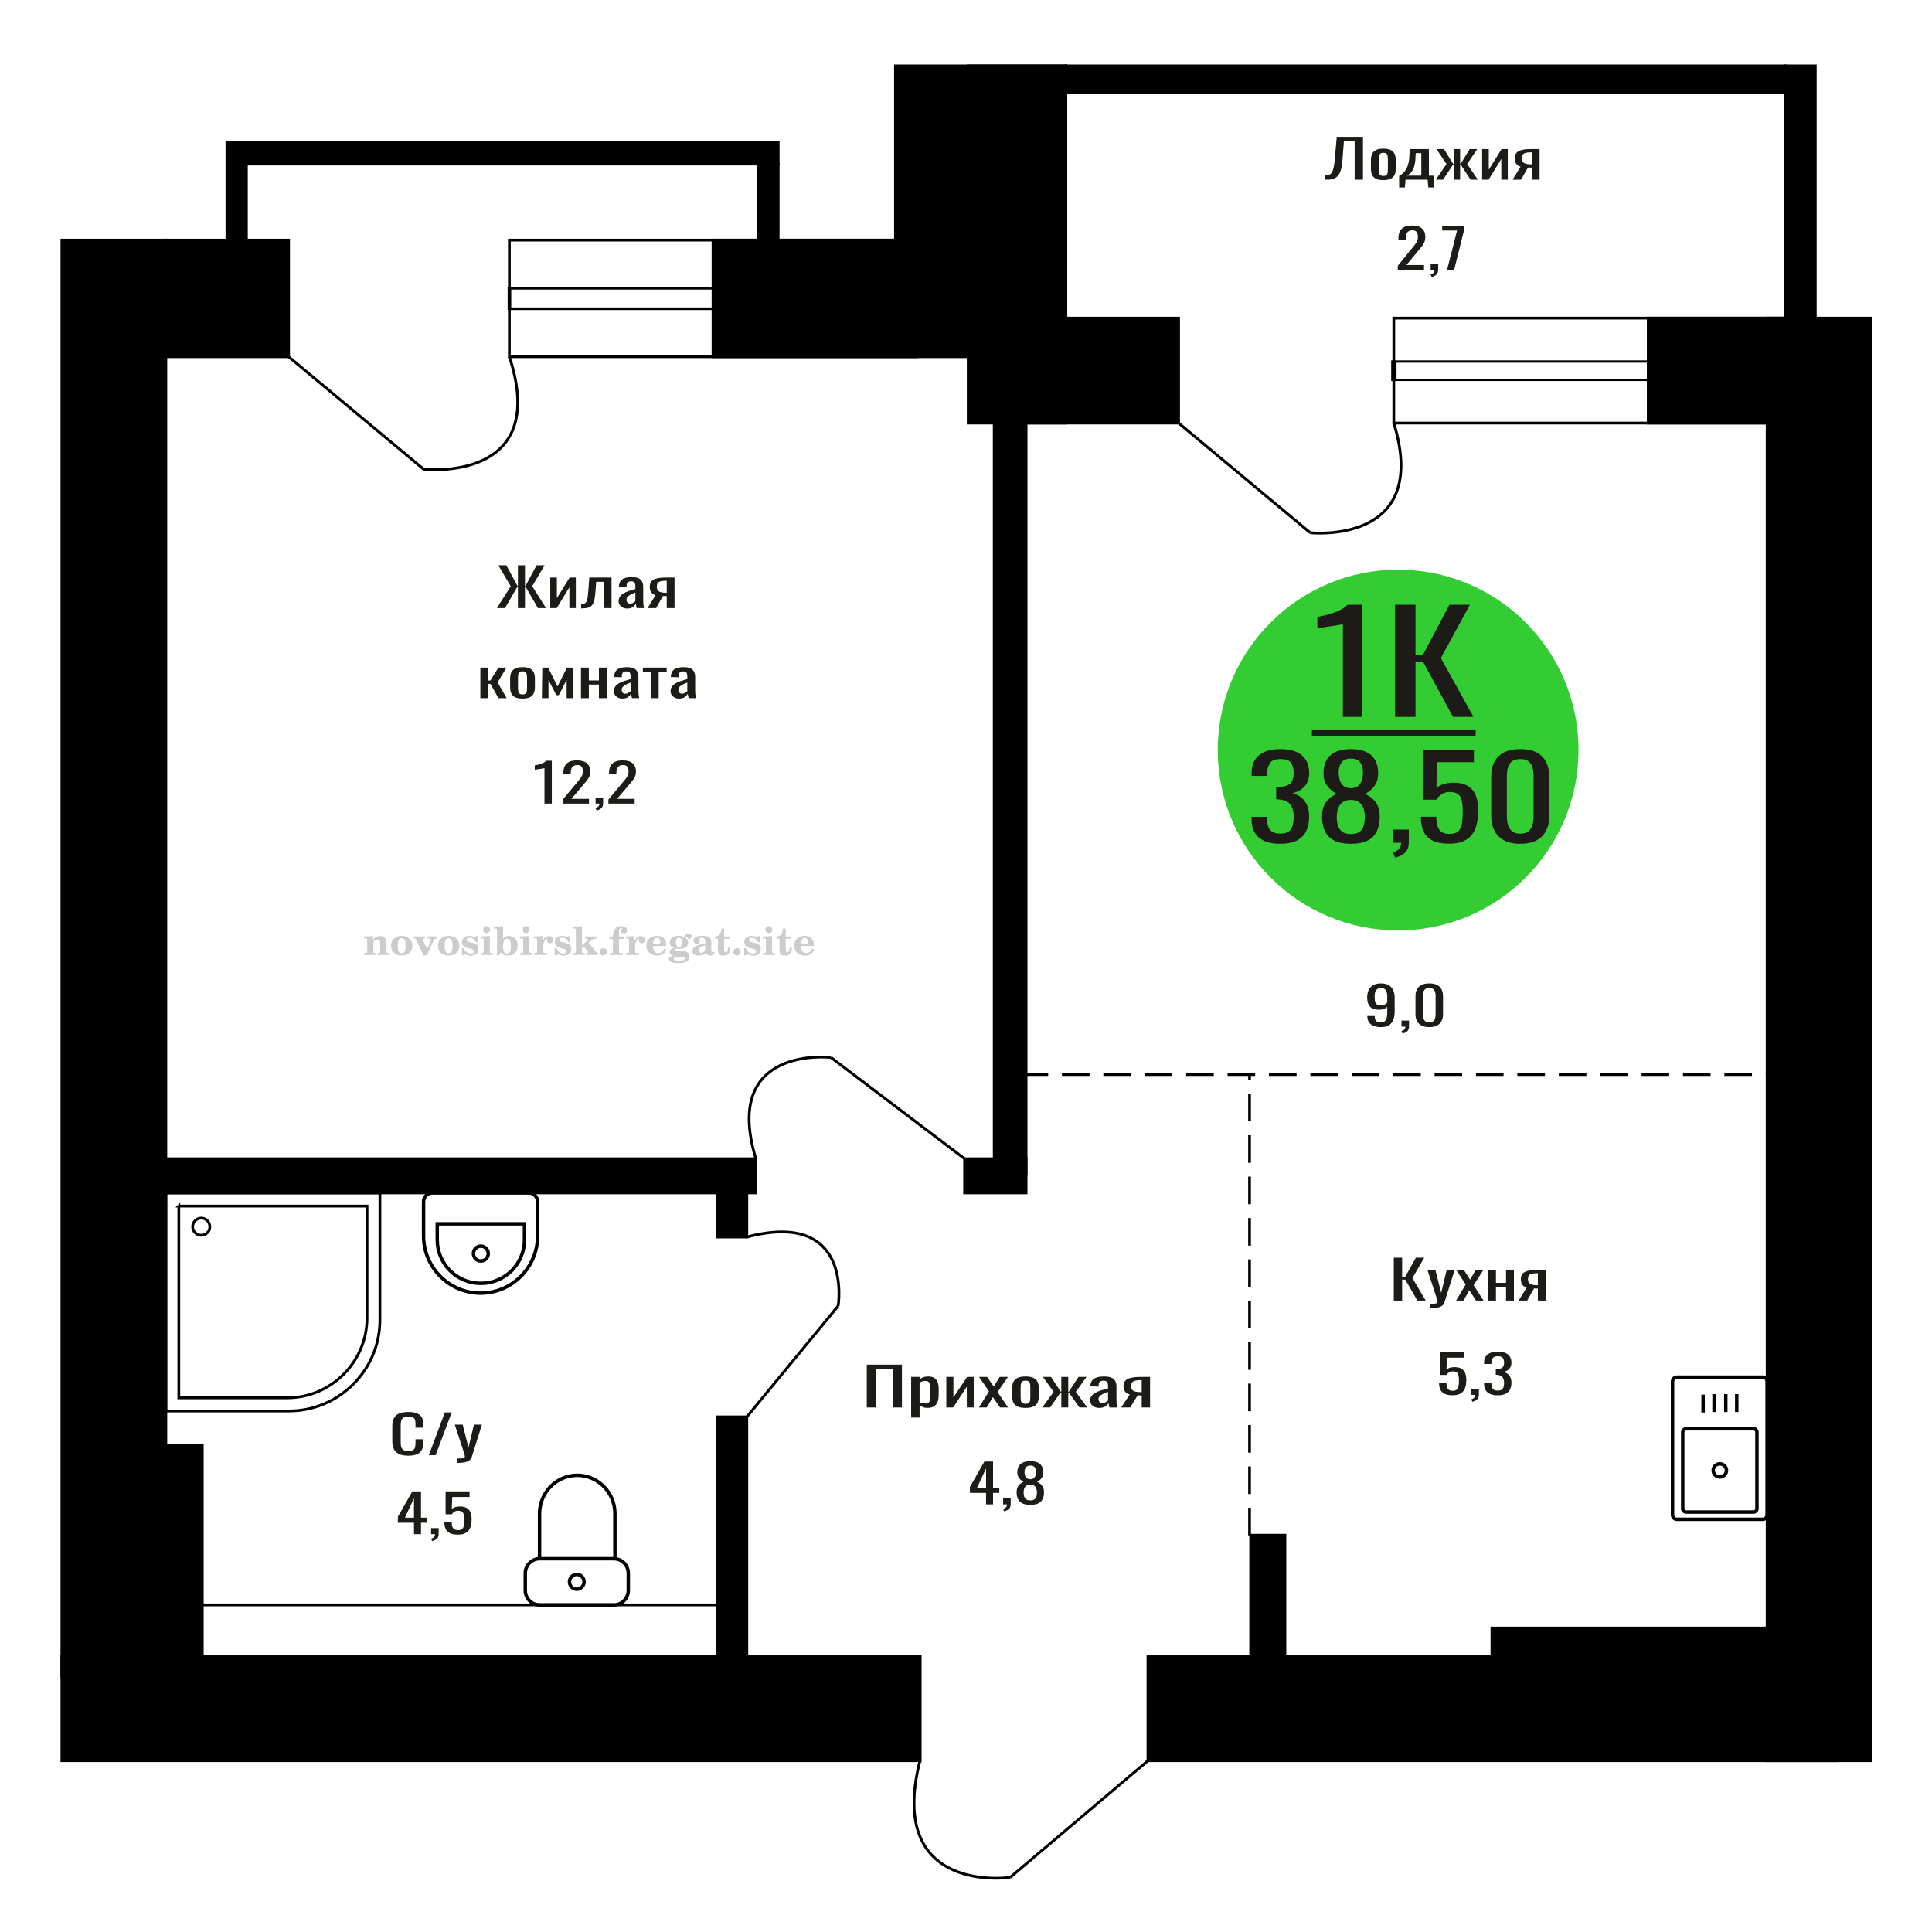 <?xml version="1.0" encoding="UTF-8"?>
<!DOCTYPE svg PUBLIC "-//W3C//DTD SVG 1.1//EN" "http://www.w3.org/Graphics/SVG/1.1/DTD/svg11.dtd">
<!-- Creator: CorelDRAW 2019 -->
<svg xmlns="http://www.w3.org/2000/svg" xml:space="preserve" width="140mm" height="140mm" version="1.1" style="shape-rendering:geometricPrecision; text-rendering:geometricPrecision; image-rendering:optimizeQuality; fill-rule:evenodd; clip-rule:evenodd"
viewBox="0 0 14000 14000"
 xmlns:xlink="http://www.w3.org/1999/xlink">
 <defs>
  <style type="text/css">
   <![CDATA[
    .str0 {stroke:black;stroke-width:25;stroke-miterlimit:22.926}
    .str1 {stroke:black;stroke-width:20;stroke-miterlimit:22.926}
    .str2 {stroke:black;stroke-width:20;stroke-miterlimit:22.926;stroke-dasharray:200 100}
    .fil1 {fill:none}
    .fil5 {fill:black}
    .fil4 {fill:#1C1B17}
    .fil3 {fill:#33CC33}
    .fil0 {fill:#1C1B17;fill-rule:nonzero}
    .fil2 {fill:#CCCCCC;fill-rule:nonzero}
   ]]>
  </style>
 </defs>
 <g id="Слой_x0020_1">
  <polygon class="fil0" points="6281.04,10199.27 6281.04,9888.72 6535.78,9888.72 6535.78,10199.27 6471.24,10199.27 6471.24,9919.77 6345.59,9919.77 6345.59,10199.27 "/>
  <path id="1" class="fil0" d="M6602.59 10272.12l0 -294.46 61.12 0 0 17.64c7.23,-5.62 15.98,-10.48 26.26,-14.57 10.28,-4.09 22.47,-6.13 36.56,-6.13 17.13,0 30.75,3 40.83,9.01 10.1,6 17.63,13.54 22.57,22.62 4.95,9.07 8.18,18.27 9.71,27.6 1.52,9.33 2.28,17.32 2.28,23.97l0 53.67c0,15.59 -2.28,30.35 -6.85,44.28 -4.57,13.93 -12.86,25.18 -24.85,33.74 -11.99,8.57 -28.84,12.85 -50.54,12.85 -11.8,0 -22.27,-1.98 -31.42,-5.95 -9.13,-3.96 -17.32,-8.49 -24.55,-13.61l0 89.34 -61.12 0zm105.1 -101.99c10.66,0 18.27,-2.62 22.85,-7.86 4.56,-5.24 7.42,-12.33 8.56,-21.28 1.14,-8.94 1.72,-18.78 1.72,-29.52l0 -53.67c0,-9.21 -0.76,-17.7 -2.3,-25.5 -1.52,-7.8 -4.75,-13.99 -9.71,-18.6 -4.95,-4.6 -12.75,-6.9 -23.4,-6.9 -8,0 -15.62,1.15 -22.86,3.45 -7.24,2.3 -13.51,4.99 -18.84,8.06l0 141.85c5.71,2.81 12.19,5.18 19.41,7.1 7.24,1.91 15.42,2.87 24.57,2.87z"/>
  <polygon id="2" class="fil0" points="6857.32,10199.27 6857.32,9977.66 6908.73,9977.66 6908.73,10126.81 7008.11,9977.66 7056.09,9977.66 7056.09,10199.27 7005.83,10199.27 7005.83,10048.98 6907.02,10199.27 "/>
  <polygon id="3" class="fil0" points="7092.64,10199.27 7166.88,10082.72 7094.35,9977.66 7152.61,9977.66 7201.16,10047.83 7243.99,9977.66 7303.96,9977.66 7228.57,10087.7 7305.11,10199.27 7246.85,10199.27 7194.87,10124.12 7150.32,10199.27 "/>
  <path id="4" class="fil0" d="M7431.31 10202.34c-24.35,0 -43.58,-3.33 -57.68,-9.97 -14.09,-6.65 -24.08,-16.1 -29.98,-28.37 -5.9,-12.27 -8.85,-26.71 -8.85,-43.33l0 -64.41c0,-16.61 2.95,-31.05 8.85,-43.32 5.9,-12.27 15.89,-21.73 29.98,-28.37 14.1,-6.65 33.33,-9.97 57.68,-9.97 24.38,0 43.52,3.32 57.42,9.97 13.9,6.64 23.79,16.1 29.69,28.37 5.9,12.27 8.86,26.71 8.86,43.32l0 64.41c0,16.62 -2.96,31.06 -8.86,43.33 -5.9,12.27 -15.79,21.72 -29.69,28.37 -13.9,6.64 -33.04,9.97 -57.42,9.97zm0 -30.29c11.82,0 20.1,-2.3 24.85,-6.9 4.77,-4.6 7.62,-10.67 8.57,-18.21 0.95,-7.54 1.43,-15.4 1.43,-23.58l0 -69.4c0,-8.43 -0.48,-16.36 -1.43,-23.77 -0.95,-7.41 -3.8,-13.48 -8.57,-18.21 -4.75,-4.73 -13.03,-7.09 -24.85,-7.09 -11.79,0 -20.17,2.36 -25.13,7.09 -4.94,4.73 -7.89,10.8 -8.84,18.21 -0.96,7.41 -1.43,15.34 -1.43,23.77l0 69.4c0,8.18 0.47,16.04 1.43,23.58 0.95,7.54 3.9,13.61 8.84,18.21 4.96,4.6 13.34,6.9 25.13,6.9z"/>
  <polygon id="5" class="fil0" points="7552.4,10199.27 7635.22,10086.17 7557.54,9977.66 7615.8,9977.66 7686.05,10084.25 7690.62,10084.25 7690.62,9977.66 7740.89,9977.66 7740.89,10084.25 7745.44,10084.25 7815.13,9977.66 7873.38,9977.66 7795.71,10086.17 7878.52,10199.27 7821.98,10199.27 7745.44,10090.38 7740.89,10090.38 7740.89,10199.27 7690.62,10199.27 7690.62,10090.38 7685.48,10090.38 7608.94,10199.27 "/>
  <path id="6" class="fil0" d="M7965.34 10202.34c-12.95,0 -24.37,-2.49 -34.28,-7.48 -9.89,-4.98 -17.7,-11.37 -23.42,-19.17 -5.7,-7.79 -8.56,-16.04 -8.56,-24.73 0,-13.8 3.42,-25.43 10.27,-34.89 6.86,-9.45 16.29,-17.44 28.28,-23.96 11.99,-6.52 25.89,-12.21 41.7,-17.06 15.8,-4.86 32.46,-9.59 49.97,-14.19l0 -15.72c0,-8.94 -0.76,-16.36 -2.29,-22.23 -1.52,-5.88 -4.66,-10.29 -9.41,-13.23 -4.77,-2.94 -11.91,-4.41 -21.43,-4.41 -8.37,0 -15.13,1.28 -20.27,3.83 -5.14,2.56 -8.85,6.2 -11.14,10.93 -2.28,4.73 -3.43,10.29 -3.43,16.68l0 11.12 -60.54 -1.54c0.76,-24.53 9.15,-42.62 25.13,-54.25 16,-11.63 40.74,-17.44 74.25,-17.44 32.75,0 55.98,6 69.68,18.02 13.71,12.01 20.56,29.39 20.56,52.14l0 101.22c0,6.9 0.28,13.54 0.86,19.93 0.57,6.39 1.33,12.34 2.28,17.83 0.96,5.5 1.81,10.67 2.58,15.53l-55.98 0c-1.13,-4.09 -2.56,-9.27 -4.28,-15.53 -1.71,-6.26 -2.95,-11.95 -3.72,-17.06 -3.8,8.69 -11.13,16.81 -21.99,24.35 -10.84,7.54 -25.78,11.31 -44.82,11.31zm23.98 -35.28c6.09,0 11.8,-1.15 17.13,-3.45 5.34,-2.3 10.1,-4.92 14.29,-7.86 4.18,-2.94 7.04,-5.3 8.56,-7.09l0 -62.88c-9.52,3.58 -18.47,7.16 -26.84,10.74 -8.39,3.58 -15.72,7.35 -21.99,11.31 -6.28,3.96 -11.23,8.43 -14.85,13.42 -3.62,4.98 -5.42,10.67 -5.42,17.06 0,8.95 2.47,15.97 7.42,21.09 4.94,5.11 12.18,7.66 21.7,7.66z"/>
  <path id="7" class="fil0" d="M8124.11 10199.27l62.25 -93.93c-10.65,-2.81 -19.32,-7.03 -25.98,-12.66 -6.66,-5.62 -11.51,-12.52 -14.57,-20.7 -3.04,-8.18 -4.56,-17.38 -4.56,-27.6 0,-11.76 2.28,-21.86 6.86,-30.29 4.55,-8.44 11.79,-15.34 21.7,-20.71 9.89,-5.36 23.03,-9.33 39.4,-11.88 16.37,-2.56 36.56,-3.84 60.54,-3.84l63.97 0 0 221.61 -60.54 0 0 -87.42c-6.09,0 -11.23,-0.06 -15.42,-0.19 -4.18,-0.12 -8.76,-0.32 -13.7,-0.57l-54.27 88.18 -65.68 0zm142.22 -111.19c0.76,0 1.99,0 3.71,0 1.71,0 2.77,0 3.14,0l0 -87.03c-0.37,0 -1.43,0 -3.14,0 -1.72,0 -2.76,0 -3.15,0 -17.89,0 -32.07,1.47 -42.54,4.41 -10.47,2.94 -17.8,7.54 -21.99,13.8 -4.19,6.27 -6.29,14.64 -6.29,25.12 0,14.57 4.86,25.43 14.57,32.59 9.72,7.15 28.28,10.86 55.69,11.11z"/>
  <path class="fil1 str0" d="M3909.77 11629.6l539.65 0c56.86,0 103.38,-47.21 103.38,-104.91l0 -124.72c0,-57.7 -46.52,-104.91 -103.38,-104.91l-539.65 0c-56.86,0 -103.38,47.21 -103.38,104.91l0 124.72c0,57.7 46.52,104.91 103.38,104.91zm0 -334.54l546.1 0 0 -327.52c0,-152.4 -122.87,-277.09 -273.04,-277.09l-0.01 0c-150.18,0 -273.05,124.69 -273.05,277.09l0 327.52zm269.82 220.97c29.22,0 52.91,-24.05 52.91,-53.7 0,-29.66 -23.69,-53.7 -52.91,-53.7 -29.22,0 -52.91,24.04 -52.91,53.7 0,29.65 23.69,53.7 52.91,53.7z"/>
  <path class="fil1 str0" d="M12119.87 10978.02l0 -967.25c0,-17.35 14.39,-31.55 31.98,-31.55l621.47 0c17.59,0 31.99,14.2 31.99,31.55l0 967.25c0,17.36 -14.4,31.56 -31.99,31.56l-621.47 0c-17.59,0 -31.98,-14.2 -31.98,-31.56zm73.81 -45.99l0 -553.88c0,-13.62 11.29,-24.76 25.09,-24.76l487.62 0c13.81,0 25.1,11.14 25.1,24.76l0 553.88c0,13.61 -11.29,24.75 -25.1,24.75l-487.62 0c-13.8,0 -25.09,-11.14 -25.09,-24.75zm220.67 -276.94c0,-26.28 21.59,-47.59 48.24,-47.59 26.63,0 48.23,21.31 48.23,47.59 0,26.28 -21.6,47.58 -48.23,47.58 -26.65,0 -48.24,-21.3 -48.24,-47.58zm-73.03 -419.32l0 -129.71m79.37 126.1l0 -129.7m85.04 129.7l0 -129.7m79.36 129.7l0 -129.7"/>
  <path class="fil1 str0" d="M3133.56 8644.07l697.83 0c35.34,0 64.23,28.98 64.23,64.41l0 247.88c0,227.88 -185.91,414.31 -413.14,414.31l-0.01 0c-227.24,0 -413.15,-186.43 -413.15,-414.31l0 -247.88c0,-35.43 28.9,-64.41 64.24,-64.41zm34.94 224.16l631.97 0 0 116.76c0,173.01 -141.15,314.57 -313.68,314.57l-4.62 0c-172.51,0 -313.67,-141.56 -313.67,-314.57l0 -116.76zm315.99 161.76c29.68,0 53.75,24.14 53.75,53.91 0,29.77 -24.07,53.91 -53.75,53.91 -29.7,0 -53.76,-24.14 -53.76,-53.91 0,-29.77 24.06,-53.91 53.76,-53.91z"/>
  <path class="fil1 str1" d="M9494.33 3860.3c0,0 877.8,94.98 605.66,-794.53"/>
  <line class="fil1 str1" x1="8540.52" y1="3065.78" x2="9494.34" y2= "3860.3" />
  <polygon class="fil0" points="3600.73,4406.58 3700.85,4247.85 3610.85,4096.03 3668.9,4096.03 3749.85,4245.94 3753.04,4245.94 3753.04,4096.03 3804.16,4096.03 3804.16,4245.94 3807.89,4245.94 3888.3,4096.03 3946.88,4096.03 3856.36,4247.85 3957,4406.58 3897.89,4406.58 3808.42,4251.3 3804.16,4251.3 3804.16,4406.58 3753.04,4406.58 3753.04,4251.3 3749.31,4251.3 3659.31,4406.58 "/>
  <polygon id="1" class="fil0" points="3987.35,4406.58 3987.35,4184.97 4035.28,4184.97 4035.28,4334.12 4127.94,4184.97 4172.68,4184.97 4172.68,4406.58 4125.82,4406.58 4125.82,4256.29 4033.69,4406.58 "/>
  <path id="2" class="fil0" d="M4211.02 4408.5l0 -31.06c10.65,0 19.08,-1.53 25.29,-4.6 6.21,-3.07 11,-8.24 14.38,-15.53 3.37,-7.28 5.94,-17.12 7.72,-29.52 1.78,-12.4 3.37,-27.92 4.79,-46.58l6.93 -96.24 161.36 0 0 221.61 -56.99 0 0 -190.55 -54.32 0 -4.79 65.18c-1.77,25.3 -4.35,46.26 -7.73,62.88 -3.36,16.61 -8.6,29.58 -15.71,38.91 -7.09,9.33 -16.58,15.91 -28.48,19.75 -11.89,3.83 -27.24,5.75 -46.06,5.75l-6.39 0z"/>
  <path id="3" class="fil0" d="M4544.39 4409.65c-12.07,0 -22.73,-2.49 -31.96,-7.48 -9.23,-4.98 -16.51,-11.37 -21.84,-19.17 -5.32,-7.79 -7.99,-16.04 -7.99,-24.73 0,-13.8 3.2,-25.43 9.59,-34.89 6.39,-9.45 15.18,-17.44 26.36,-23.96 11.18,-6.52 24.14,-12.21 38.88,-17.06 14.74,-4.86 30.26,-9.59 46.6,-14.19l0 -15.72c0,-8.94 -0.71,-16.36 -2.14,-22.23 -1.42,-5.88 -4.35,-10.29 -8.78,-13.23 -4.44,-2.94 -11.1,-4.41 -19.97,-4.41 -7.81,0 -14.11,1.28 -18.91,3.83 -4.79,2.56 -8.25,6.2 -10.39,10.93 -2.12,4.73 -3.19,10.29 -3.19,16.68l0 11.12 -56.45 -1.54c0.71,-24.53 8.53,-42.62 23.43,-54.25 14.92,-11.63 37.99,-17.44 69.23,-17.44 30.54,0 52.2,6 64.98,18.02 12.78,12.01 19.16,29.39 19.16,52.14l0 101.22c0,6.9 0.27,13.54 0.81,19.93 0.53,6.39 1.24,12.34 2.13,17.83 0.88,5.5 1.68,10.67 2.4,15.53l-52.2 0c-1.05,-4.09 -2.39,-9.27 -3.99,-15.53 -1.59,-6.26 -2.75,-11.95 -3.47,-17.06 -3.54,8.69 -10.37,16.81 -20.5,24.35 -10.11,7.54 -24.04,11.31 -41.79,11.31zm22.36 -35.28c5.68,0 11,-1.15 15.97,-3.45 4.97,-2.3 9.42,-4.92 13.32,-7.86 3.91,-2.94 6.57,-5.3 7.99,-7.09l0 -62.88c-8.88,3.58 -17.22,7.16 -25.03,10.74 -7.82,3.58 -14.65,7.35 -20.5,11.31 -5.86,3.96 -10.47,8.43 -13.85,13.42 -3.38,4.98 -5.06,10.67 -5.06,17.06 0,8.95 2.31,15.97 6.92,21.09 4.61,5.11 11.36,7.66 20.24,7.66z"/>
  <path id="4" class="fil0" d="M4692.42 4406.58l58.05 -93.93c-9.93,-2.81 -18.02,-7.03 -24.22,-12.66 -6.21,-5.62 -10.74,-12.52 -13.59,-20.7 -2.83,-8.18 -4.25,-17.38 -4.25,-27.6 0,-11.76 2.13,-21.86 6.39,-30.29 4.25,-8.44 11,-15.34 20.24,-20.71 9.22,-5.36 21.47,-9.33 36.74,-11.88 15.26,-2.56 34.08,-3.84 56.44,-3.84l59.65 0 0 221.61 -56.45 0 0 -87.42c-5.68,0 -10.47,-0.06 -14.38,-0.19 -3.9,-0.12 -8.16,-0.32 -12.78,-0.57l-50.6 88.18 -61.24 0zm132.61 -111.19c0.71,0 1.86,0 3.46,0 1.6,0 2.58,0 2.93,0l0 -87.03c-0.35,0 -1.33,0 -2.93,0 -1.6,0 -2.57,0 -2.93,0 -16.68,0 -29.91,1.47 -39.67,4.41 -9.77,2.94 -16.6,7.54 -20.5,13.8 -3.91,6.27 -5.86,14.64 -5.86,25.12 0,14.57 4.52,25.43 13.58,32.59 9.06,7.15 26.36,10.86 51.92,11.11z"/>
  <polygon id="5" class="fil0" points="3480.9,5059.12 3480.9,4837.51 3537.89,4837.51 3537.89,4931.06 3553.86,4931.06 3611.91,4837.51 3670.48,4837.51 3606.05,4944.87 3671.55,5059.12 3611.91,5059.12 3553.86,4955.6 3537.89,4955.6 3537.89,5059.12 "/>
  <path id="6" class="fil0" d="M3786.57 5062.19c-22.71,0 -40.64,-3.33 -53.78,-9.97 -13.14,-6.65 -22.46,-16.1 -27.96,-28.37 -5.5,-12.27 -8.25,-26.71 -8.25,-43.33l0 -64.41c0,-16.61 2.75,-31.05 8.25,-43.32 5.5,-12.27 14.82,-21.73 27.96,-28.37 13.14,-6.65 31.07,-9.97 53.78,-9.97 22.73,0 40.58,3.32 53.53,9.97 12.96,6.64 22.19,16.1 27.69,28.37 5.5,12.27 8.26,26.71 8.26,43.32l0 64.41c0,16.62 -2.76,31.06 -8.26,43.33 -5.5,12.27 -14.73,21.72 -27.69,28.37 -12.95,6.64 -30.8,9.97 -53.53,9.97zm0 -30.29c11.02,0 18.74,-2.3 23.17,-6.9 4.45,-4.6 7.1,-10.67 7.99,-18.21 0.89,-7.54 1.33,-15.4 1.33,-23.58l0 -69.4c0,-8.43 -0.44,-16.36 -1.33,-23.77 -0.89,-7.41 -3.54,-13.48 -7.99,-18.21 -4.43,-4.73 -12.15,-7.09 -23.17,-7.09 -11,0 -18.8,2.36 -23.43,7.09 -4.61,4.73 -7.36,10.8 -8.25,18.21 -0.89,7.41 -1.33,15.34 -1.33,23.77l0 69.4c0,8.18 0.44,16.04 1.33,23.58 0.89,7.54 3.64,13.61 8.25,18.21 4.63,4.6 12.43,6.9 23.43,6.9z"/>
  <polygon id="7" class="fil0" points="3926.62,5059.12 3929.82,4837.51 3971.89,4837.51 4040.06,4973.62 4108.76,4837.51 4150.82,4837.51 4154.03,5059.12 4106.09,5059.12 4106.09,4926.85 4049.12,5037.27 4031.53,5037.27 3974.56,4927.61 3974.56,5059.12 "/>
  <polygon id="8" class="fil0" points="4209.93,5059.12 4209.93,4837.51 4266.92,4837.51 4266.92,4930.68 4339.87,4930.68 4339.87,4837.51 4396.86,4837.51 4396.86,5059.12 4339.87,5059.12 4339.87,4960.59 4266.92,4960.59 4266.92,5059.12 "/>
  <path id="9" class="fil0" d="M4509.76 5062.19c-12.07,0 -22.72,-2.49 -31.96,-7.48 -9.22,-4.98 -16.5,-11.37 -21.84,-19.17 -5.32,-7.79 -7.98,-16.04 -7.98,-24.73 0,-13.8 3.19,-25.43 9.58,-34.89 6.39,-9.45 15.18,-17.44 26.36,-23.96 11.19,-6.52 24.14,-12.21 38.88,-17.06 14.74,-4.86 30.27,-9.59 46.6,-14.19l0 -15.72c0,-8.94 -0.71,-16.36 -2.14,-22.23 -1.41,-5.88 -4.34,-10.29 -8.78,-13.23 -4.44,-2.94 -11.09,-4.41 -19.97,-4.41 -7.81,0 -14.11,1.28 -18.9,3.83 -4.8,2.56 -8.25,6.2 -10.39,10.93 -2.13,4.73 -3.2,10.29 -3.2,16.68l0 11.12 -56.45 -1.54c0.71,-24.53 8.53,-42.62 23.44,-54.25 14.91,-11.63 37.99,-17.44 69.22,-17.44 30.55,0 52.2,6 64.98,18.02 12.78,12.01 19.17,29.39 19.17,52.14l0 101.22c0,6.9 0.26,13.54 0.8,19.93 0.53,6.39 1.24,12.34 2.13,17.83 0.89,5.5 1.68,10.67 2.4,15.53l-52.2 0c-1.05,-4.09 -2.39,-9.27 -3.98,-15.53 -1.6,-6.26 -2.75,-11.95 -3.48,-17.06 -3.54,8.69 -10.37,16.81 -20.5,24.35 -10.11,7.54 -24.04,11.31 -41.79,11.31zm22.36 -35.28c5.68,0 11,-1.15 15.97,-3.45 4.98,-2.3 9.42,-4.92 13.33,-7.86 3.9,-2.94 6.56,-5.3 7.98,-7.09l0 -62.88c-8.87,3.58 -17.22,7.16 -25.03,10.74 -7.82,3.58 -14.65,7.35 -20.5,11.31 -5.86,3.96 -10.47,8.43 -13.85,13.42 -3.37,4.98 -5.05,10.67 -5.05,17.06 0,8.95 2.3,15.97 6.91,21.09 4.62,5.11 11.37,7.66 20.24,7.66z"/>
  <polygon id="10" class="fil0" points="4715.84,5059.12 4715.84,4868.19 4658.34,4868.19 4658.34,4837.51 4830.88,4837.51 4830.88,4868.19 4772.83,4868.19 4772.83,5059.12 "/>
  <path id="11" class="fil0" d="M4920.88 5062.19c-12.07,0 -22.72,-2.49 -31.96,-7.48 -9.22,-4.98 -16.5,-11.37 -21.83,-19.17 -5.32,-7.79 -7.99,-16.04 -7.99,-24.73 0,-13.8 3.2,-25.43 9.58,-34.89 6.39,-9.45 15.19,-17.44 26.37,-23.96 11.18,-6.52 24.14,-12.21 38.88,-17.06 14.73,-4.86 30.26,-9.59 46.6,-14.19l0 -15.72c0,-8.94 -0.71,-16.36 -2.14,-22.23 -1.42,-5.88 -4.35,-10.29 -8.78,-13.23 -4.45,-2.94 -11.1,-4.41 -19.98,-4.41 -7.8,0 -14.11,1.28 -18.9,3.83 -4.79,2.56 -8.25,6.2 -10.39,10.93 -2.12,4.73 -3.19,10.29 -3.19,16.68l0 11.12 -56.45 -1.54c0.71,-24.53 8.53,-42.62 23.43,-54.25 14.92,-11.63 37.99,-17.44 69.23,-17.44 30.54,0 52.19,6 64.97,18.02 12.78,12.01 19.17,29.39 19.17,52.14l0 101.22c0,6.9 0.27,13.54 0.81,19.93 0.52,6.39 1.23,12.34 2.12,17.83 0.89,5.5 1.68,10.67 2.41,15.53l-52.2 0c-1.06,-4.09 -2.39,-9.27 -3.99,-15.53 -1.6,-6.26 -2.75,-11.95 -3.47,-17.06 -3.54,8.69 -10.38,16.81 -20.5,24.35 -10.11,7.54 -24.05,11.31 -41.8,11.31zm22.37 -35.28c5.68,0 11,-1.15 15.97,-3.45 4.97,-2.3 9.42,-4.92 13.32,-7.86 3.9,-2.94 6.57,-5.3 7.99,-7.09l0 -62.88c-8.88,3.58 -17.23,7.16 -25.03,10.74 -7.82,3.58 -14.66,7.35 -20.51,11.31 -5.86,3.96 -10.47,8.43 -13.84,13.42 -3.38,4.98 -5.06,10.67 -5.06,17.06 0,8.95 2.31,15.97 6.92,21.09 4.61,5.11 11.36,7.66 20.24,7.66z"/>
  <path class="fil0" d="M2959.17 10548.42c-30.6,0 -54.34,-4.6 -71.24,-13.8 -16.9,-9.2 -28.65,-21.6 -35.22,-37.19 -6.58,-15.59 -9.88,-32.97 -9.88,-52.14l0 -109.66c0,-20.96 3.3,-39.23 9.88,-54.82 6.57,-15.59 18.32,-27.67 35.22,-36.23 16.9,-8.57 40.64,-12.85 71.24,-12.85 27.04,0 48.48,3.58 64.31,10.74 15.84,7.15 27.22,17.38 34.15,30.67 6.95,13.29 10.42,29.27 10.42,47.92l0 24.54 -57.12 0 0 -21.85c0,-11.5 -0.79,-21.66 -2.39,-30.48 -1.6,-8.82 -5.96,-15.66 -13.07,-20.51 -7.13,-4.86 -19.04,-7.29 -35.76,-7.29 -17.08,0 -29.54,2.62 -37.36,7.86 -7.82,5.24 -12.9,12.65 -15.21,22.24 -2.31,9.58 -3.47,20.77 -3.47,33.55l0 123.07c0,15.59 1.78,27.92 5.33,37 3.56,9.07 9.44,15.52 17.62,19.36 8.19,3.83 19.21,5.75 33.09,5.75 16.37,0 28.1,-2.62 35.22,-7.86 7.11,-5.24 11.56,-12.46 13.35,-21.66 1.78,-9.21 2.65,-19.94 2.65,-32.21l0 -23 57.12 0 0 23c0,18.91 -3.21,35.59 -9.61,50.03 -6.4,14.45 -17.44,25.69 -33.09,33.74 -15.65,8.05 -37.72,12.08 -66.18,12.08z"/>
  <polygon id="1" class="fil0" points="3107.54,10544.97 3223.88,10234.42 3273.51,10234.42 3156.63,10544.97 "/>
  <path id="2" class="fil0" d="M3312.99 10600.56l0 -31.44c13.88,0 24.91,-0.44 33.09,-1.34 8.18,-0.89 14.05,-2.55 17.62,-4.98 3.55,-2.43 5.33,-5.82 5.33,-10.16 0,-2.3 -1.24,-7.41 -3.73,-15.34 -2.49,-7.92 -5.17,-16.36 -8.01,-25.3l-61.91 -188.64 57.64 0 41.62 165.63 40.03 -165.63 57.64 0 -73.64 233.88c-3.21,10.73 -9.08,19.23 -17.63,25.49 -8.53,6.27 -19.47,10.8 -32.82,13.62 -13.33,2.81 -29.44,4.21 -48.29,4.21l-6.94 0z"/>
  <path class="fil2" d="M2638.22 6920.13l0 -14.11 13.22 -0.28c3.86,-0.29 6.44,-1.13 7.71,-2.54 1.27,-1.41 1.93,-4.05 1.93,-7.91l0 -84.43c0,-4.56 -0.99,-7.52 -3.01,-9.03 -2.02,-1.46 -6.21,-2.21 -12.56,-2.21 -0.84,0 -2.21,0.05 -4.09,0.14 -1.88,0.1 -3.29,0.14 -4.33,0.14l0 -13.82 66.37 -3.11 0 27.05c6.78,-9.32 14.21,-16.14 22.25,-20.51 8.04,-4.38 17.26,-6.54 27.61,-6.54 15.66,0 27.24,4 34.76,12 7.53,7.99 11.29,20.27 11.29,36.83l0 63.49c0,3.86 0.66,6.5 1.98,7.95 1.36,1.51 3.9,2.31 7.66,2.5l13.22 0.28 0 14.11 -86.08 0 0 -14.11 9.69 -0.71c3.86,-0.18 6.4,-0.98 7.62,-2.4 1.27,-1.41 1.88,-4.04 1.88,-7.9l0 -58.98c0,-9.79 -1.69,-16.93 -5.03,-21.31 -3.34,-4.42 -8.75,-6.63 -16.18,-6.63 -10.16,0 -17.54,3.48 -22.15,10.49 -4.57,6.96 -6.87,18.44 -6.87,34.43l0 42.28c0,3.86 0.66,6.5 1.93,7.91 1.27,1.41 3.81,2.25 7.66,2.54l9.88 0.28 0 14.11 -86.36 0z"/>
  <path id="1" class="fil2" d="M2833.57 6853.29c0,-21.12 7.19,-38.33 21.54,-51.69 14.39,-13.36 33.02,-20.04 55.88,-20.04 22.67,0 41.25,6.68 55.74,20.08 14.53,13.41 21.78,30.63 21.78,51.65 0,21.03 -7.2,38.19 -21.55,51.46 -14.39,13.26 -33.02,19.9 -55.97,19.9 -22.95,0 -41.63,-6.64 -55.93,-19.85 -14.34,-13.22 -21.49,-30.39 -21.49,-51.51zm48.82 0c0,18.96 2.26,32.79 6.77,41.53 4.52,8.8 11.67,13.17 21.55,13.17 9.92,0 17.17,-4.37 21.77,-13.17 4.61,-8.74 6.92,-22.57 6.92,-41.53 0,-19.19 -2.26,-33.16 -6.82,-41.91 -4.56,-8.79 -11.76,-13.17 -21.59,-13.17 -9.97,0 -17.22,4.38 -21.78,13.17 -4.56,8.75 -6.82,22.72 -6.82,41.91z"/>
  <path id="2" class="fil2" d="M3014.98 6811.48c-2.11,-4.57 -4.33,-7.62 -6.58,-9.08 -2.31,-1.46 -5.6,-2.21 -9.83,-2.21l-1.09 0 0 -14.4 80.53 0 0 14.4 -6.07 0.56c-3.2,0.28 -5.5,0.85 -6.91,1.79 -1.36,0.89 -2.07,2.3 -2.07,4.14 0,0.8 0.33,2.11 0.89,3.85 0.61,1.74 1.37,3.53 2.31,5.37l29.63 62.46 23.14 -53.62c0.76,-1.83 1.32,-3.9 1.79,-6.16 0.47,-2.26 0.71,-4.24 0.71,-5.98 0,-3.48 -1.32,-6.3 -3.96,-8.37 -2.58,-2.02 -6.25,-3.2 -10.95,-3.48l-7.44 -0.56 0 -14.4 64.63 0 0 14.96c-6.07,0.28 -10.77,1.69 -14.11,4.28 -3.39,2.54 -6.73,7.62 -10.16,15.15l-45.72 102.77 -23.99 0 -54.75 -111.47z"/>
  <path id="3" class="fil2" d="M3173.64 6853.29c0,-21.12 7.19,-38.33 21.54,-51.69 14.39,-13.36 33.02,-20.04 55.88,-20.04 22.67,0 41.25,6.68 55.74,20.08 14.53,13.41 21.78,30.63 21.78,51.65 0,21.03 -7.2,38.19 -21.55,51.46 -14.39,13.26 -33.02,19.9 -55.97,19.9 -22.95,0 -41.63,-6.64 -55.93,-19.85 -14.34,-13.22 -21.49,-30.39 -21.49,-51.51zm48.82 0c0,18.96 2.26,32.79 6.77,41.53 4.52,8.8 11.67,13.17 21.55,13.17 9.92,0 17.17,-4.37 21.77,-13.17 4.61,-8.74 6.92,-22.57 6.92,-41.53 0,-19.19 -2.26,-33.16 -6.82,-41.91 -4.56,-8.79 -11.76,-13.17 -21.59,-13.17 -9.97,0 -17.22,4.38 -21.78,13.17 -4.56,8.75 -6.82,22.72 -6.82,41.91z"/>
  <path id="4" class="fil2" d="M3346.87 6870.46l12.18 0c5.79,12.79 13.12,22.58 22.01,29.35 8.94,6.77 18.87,10.16 29.87,10.16 7.2,0 12.89,-1.6 17.08,-4.75 4.23,-3.2 6.35,-7.43 6.35,-12.79 0,-4.8 -1.84,-8.47 -5.55,-11.06 -3.72,-2.59 -11.62,-5.13 -23.76,-7.62 -20.84,-4 -35.51,-9.64 -44.02,-16.84 -8.52,-7.19 -12.75,-17.26 -12.75,-30.19 0,-14.35 4.75,-25.45 14.25,-33.31 9.5,-7.9 23,-11.85 40.45,-11.85 6.49,0 12.7,0.8 18.49,2.45 5.83,1.64 11.15,3.99 15.94,7.1l11.06 -7.57 11.61 0 1.37 45.15 -13.27 0c-4.93,-10.58 -11.33,-18.91 -19.14,-24.88 -7.81,-5.98 -16.18,-8.99 -25.16,-8.99 -6.82,0 -12.37,1.51 -16.65,4.57 -4.33,3.05 -6.5,6.86 -6.5,11.47 0,8.75 11.15,15.1 33.4,19.05 2.68,0.47 4.75,0.85 6.21,1.13 15.71,2.92 27.56,8.23 35.46,15.95 7.91,7.71 11.86,17.73 11.86,30.01 0,14.81 -4.99,26.53 -14.96,35.18 -9.97,8.7 -23.57,13.03 -40.83,13.03 -7.71,0 -15.05,-0.89 -21.92,-2.73 -6.91,-1.83 -13.12,-4.47 -18.76,-7.95l-12.14 8.42 -11.34 0 -0.84 -52.49z"/>
  <path id="5" class="fil2" d="M3501.19 6736.69c0,-7.01 2.4,-12.94 7.25,-17.78 4.84,-4.89 10.67,-7.34 17.59,-7.34 6.63,0 12.37,2.45 17.26,7.38 4.85,4.94 7.29,10.82 7.29,17.74 0,6.91 -2.4,12.84 -7.24,17.87 -4.85,5.03 -10.59,7.53 -17.31,7.53 -6.92,0 -12.75,-2.45 -17.59,-7.39 -4.85,-4.94 -7.25,-10.91 -7.25,-18.01zm48.26 158.56c0,3.95 0.66,6.68 1.93,8.09 1.32,1.41 3.91,2.21 7.76,2.4l11.2 0.28 0 14.11 -87.21 0 0 -14.11 12.28 -0.28c3.81,-0.19 6.39,-0.99 7.71,-2.5 1.37,-1.45 2.02,-4.14 2.02,-7.99l0 -84.48c0,-4.47 -0.98,-7.48 -3.01,-8.94 -2.02,-1.46 -6.16,-2.21 -12.41,-2.21 -0.85,0 -2.17,0.05 -4.1,0.14 -1.88,0.1 -3.34,0.14 -4.46,0.14l0 -13.82 68.29 -3.11 0 112.28z"/>
  <path id="6" class="fil2" d="M3674.19 6802.73c-9.59,0 -16.74,4.75 -21.4,14.25 -4.7,9.55 -7.05,23.99 -7.05,43.37 0,16.27 2.39,28.64 7.24,37.16 4.84,8.51 11.9,12.74 21.21,12.74 9.64,0 16.75,-4.47 21.36,-13.45 4.61,-8.94 6.91,-22.81 6.91,-41.53 0,-17.69 -2.35,-30.81 -7.05,-39.51 -4.66,-8.71 -11.76,-13.03 -21.22,-13.03zm-74.97 121.92c0.94,-5.32 1.64,-10.59 2.07,-15.81 0.47,-5.22 0.7,-10.58 0.7,-16.09l0 -153.48c0,-4.42 -0.99,-7.38 -2.92,-8.84 -1.92,-1.46 -6.02,-2.21 -12.22,-2.21 -0.85,0 -2.26,0.05 -4.29,0.14 -2.02,0.1 -3.66,0.14 -4.84,0.14l0 -13.83 68.02 -3.38 0 89.79c5.78,-6.58 12.08,-11.43 18.86,-14.58 6.82,-3.11 14.44,-4.66 22.9,-4.66 19.01,0 34.39,6.49 46.15,19.48 11.76,12.98 17.64,30 17.64,51.03 0,21.87 -6.5,39.42 -19.43,52.68 -12.94,13.27 -29.96,19.9 -51.13,19.9 -11.19,0 -20.93,-1.98 -29.26,-5.93 -8.32,-3.9 -15.24,-9.83 -20.74,-17.73l-18.01 23.38 -13.5 0z"/>
  <path id="7" class="fil2" d="M3787.69 6736.69c0,-7.01 2.4,-12.94 7.25,-17.78 4.84,-4.89 10.67,-7.34 17.59,-7.34 6.63,0 12.37,2.45 17.26,7.38 4.85,4.94 7.29,10.82 7.29,17.74 0,6.91 -2.4,12.84 -7.24,17.87 -4.85,5.03 -10.59,7.53 -17.31,7.53 -6.92,0 -12.75,-2.45 -17.59,-7.39 -4.85,-4.94 -7.25,-10.91 -7.25,-18.01zm48.26 158.56c0,3.95 0.66,6.68 1.93,8.09 1.32,1.41 3.91,2.21 7.76,2.4l11.2 0.28 0 14.11 -87.21 0 0 -14.11 12.28 -0.28c3.81,-0.19 6.39,-0.99 7.71,-2.5 1.37,-1.45 2.02,-4.14 2.02,-7.99l0 -84.48c0,-4.47 -0.98,-7.48 -3.01,-8.94 -2.02,-1.46 -6.16,-2.21 -12.41,-2.21 -0.85,0 -2.17,0.05 -4.1,0.14 -1.88,0.1 -3.34,0.14 -4.46,0.14l0 -13.82 68.29 -3.11 0 112.28z"/>
  <path id="8" class="fil2" d="M3869.58 6920.13l0 -14.11 13.22 -0.28c3.86,-0.29 6.44,-1.13 7.71,-2.54 1.27,-1.41 1.93,-4.05 1.93,-7.91l0 -84.47c0,-4.52 -0.99,-7.53 -3.01,-8.99 -2.02,-1.46 -6.21,-2.21 -12.56,-2.21 -0.84,0 -2.21,0.05 -4.09,0.14 -1.88,0.1 -3.29,0.14 -4.33,0.14l0 -13.82 62.89 -3.11 0 38.85c5.55,-12.74 12.14,-22.39 19.9,-28.88 7.71,-6.44 16.41,-9.69 26.15,-9.69 9.03,0 16.37,2.54 22.01,7.58 5.65,5.08 8.47,11.52 8.47,19.42 0,7.72 -2.07,13.88 -6.26,18.53 -4.18,4.66 -9.69,6.97 -16.51,6.97 -6.35,0 -11.52,-2.03 -15.52,-6.12 -4,-4.09 -6.02,-9.41 -6.02,-15.94 0,-2.59 0.42,-4.94 1.27,-7.15 0.8,-2.21 2.12,-4.33 3.86,-6.35 -10.49,3.38 -18.44,10.67 -23.94,21.77 -5.51,11.11 -8.28,25.59 -8.28,43.42l0 29.91c0,3.86 0.66,6.5 1.97,7.95 1.37,1.51 3.91,2.31 7.67,2.5l18.02 0.28 0 14.11 -94.55 0z"/>
  <path id="9" class="fil2" d="M4019.21 6870.46l12.18 0c5.79,12.79 13.12,22.58 22.01,29.35 8.94,6.77 18.87,10.16 29.87,10.16 7.2,0 12.89,-1.6 17.08,-4.75 4.23,-3.2 6.35,-7.43 6.35,-12.79 0,-4.8 -1.84,-8.47 -5.55,-11.06 -3.72,-2.59 -11.62,-5.13 -23.76,-7.62 -20.84,-4 -35.51,-9.64 -44.02,-16.84 -8.52,-7.19 -12.75,-17.26 -12.75,-30.19 0,-14.35 4.75,-25.45 14.25,-33.31 9.5,-7.9 23,-11.85 40.45,-11.85 6.49,0 12.7,0.8 18.49,2.45 5.83,1.64 11.15,3.99 15.94,7.1l11.06 -7.57 11.61 0 1.37 45.15 -13.27 0c-4.93,-10.58 -11.33,-18.91 -19.14,-24.88 -7.81,-5.98 -16.18,-8.99 -25.16,-8.99 -6.82,0 -12.37,1.51 -16.65,4.57 -4.33,3.05 -6.5,6.86 -6.5,11.47 0,8.75 11.15,15.1 33.4,19.05 2.68,0.47 4.75,0.85 6.21,1.13 15.71,2.92 27.56,8.23 35.46,15.95 7.91,7.71 11.86,17.73 11.86,30.01 0,14.81 -4.99,26.53 -14.96,35.18 -9.97,8.7 -23.57,13.03 -40.83,13.03 -7.71,0 -15.05,-0.89 -21.92,-2.73 -6.91,-1.83 -13.12,-4.47 -18.76,-7.95l-12.14 8.42 -11.34 0 -0.84 -52.49z"/>
  <path id="10" class="fil2" d="M4172.97 6739.23c0,-4.38 -0.94,-7.34 -2.82,-8.8 -1.88,-1.46 -5.93,-2.21 -12.14,-2.21 -0.7,0 -2.12,0.05 -4.19,0.14 -2.02,0.1 -3.66,0.14 -4.84,0.14l0 -13.83 68.3 -3.38 0 137.96 33.91 -28.51c2.96,-2.4 5.13,-4.56 6.54,-6.54 1.46,-1.97 2.16,-3.85 2.16,-5.59 0,-2.78 -1.31,-4.8 -3.95,-6.12 -2.59,-1.36 -6.54,-2.02 -11.76,-2.02 -0.47,0 -1.27,0.05 -2.35,0.14 -1.08,0.09 -1.93,0.14 -2.49,0.14l0 -14.67 82.92 0 0 14.67c-7.15,0 -13.59,0.94 -19.33,2.82 -5.74,1.88 -11.15,4.89 -16.18,9.03l-22.86 18.35 52.73 64.86c2.82,3.58 5.45,6.21 7.81,7.81 2.4,1.6 4.89,2.4 7.43,2.4l0.56 0 0 14.11 -85.51 0 0 -14.11 6.77 -0.28c2.59,-0.19 4.52,-0.76 5.93,-1.7 1.36,-0.98 2.07,-2.3 2.07,-3.95 0,-1.55 -1.27,-3.9 -3.72,-7.01 -0.65,-0.84 -1.12,-1.45 -1.41,-1.78l-25.73 -31.28 -13.54 11 0 24.27c0,3.86 0.66,6.5 1.93,7.95 1.27,1.51 3.85,2.31 7.71,2.5l9.27 0.28 0 14.11 -85.23 0 0 -14.11 12.23 -0.28c3.76,-0.19 6.35,-0.99 7.71,-2.5 1.36,-1.45 2.07,-4.09 2.07,-7.95l0 -156.06z"/>
  <path id="11" class="fil2" d="M4371.7 6871.02c7.15,0 13.35,2.59 18.58,7.81 5.22,5.18 7.85,11.38 7.85,18.63 0,7.29 -2.59,13.54 -7.81,18.77 -5.17,5.22 -11.38,7.85 -18.62,7.85 -7.2,0 -13.36,-2.63 -18.54,-7.85 -5.22,-5.23 -7.8,-11.48 -7.8,-18.77 0,-7.15 2.63,-13.36 7.85,-18.58 5.22,-5.22 11.38,-7.86 18.49,-7.86z"/>
  <path id="12" class="fil2" d="M4416.29 6803.86l0 -17.78 25.02 0 0 -5.65c0,-21.97 5.22,-38.99 15.71,-51.17 10.49,-12.19 25.21,-18.26 44.12,-18.26 13.27,0 23.76,2.73 31.52,8.14 7.76,5.41 11.66,12.7 11.66,21.87 0,6.82 -2.07,12.19 -6.21,16.09 -4.14,3.9 -9.87,5.83 -17.26,5.83 -6.07,0 -11.01,-1.78 -14.82,-5.36 -3.81,-3.57 -5.73,-8.18 -5.73,-13.78 0,-5.88 2.63,-11.1 7.95,-15.71 1.08,-1.08 1.64,-1.79 1.64,-2.07 0,-0.99 -0.47,-1.74 -1.36,-2.16 -0.94,-0.47 -2.45,-0.71 -4.57,-0.71 -7,0 -11.85,3.58 -14.53,10.68 -2.73,7.1 -4.09,21.54 -4.09,43.32l0 8.94 35.51 0 0 17.78 -35.51 0 0 91.43c0,4.14 0.84,6.97 2.59,8.47 1.74,1.51 5.08,2.26 10.01,2.26l15.06 0 0 14.11 -93.7 0 0 -14.11 12.37 -0.28c3.76,-0.19 6.3,-0.99 7.67,-2.5 1.31,-1.45 1.97,-4.09 1.97,-7.95l0 -91.43 -25.02 0z"/>
  <path id="13" class="fil2" d="M4535.29 6920.13l0 -14.11 13.22 -0.28c3.86,-0.29 6.44,-1.13 7.71,-2.54 1.27,-1.41 1.93,-4.05 1.93,-7.91l0 -84.47c0,-4.52 -0.99,-7.53 -3.01,-8.99 -2.02,-1.46 -6.21,-2.21 -12.56,-2.21 -0.84,0 -2.21,0.05 -4.09,0.14 -1.88,0.1 -3.29,0.14 -4.33,0.14l0 -13.82 62.89 -3.11 0 38.85c5.55,-12.74 12.14,-22.39 19.9,-28.88 7.71,-6.44 16.41,-9.69 26.15,-9.69 9.03,0 16.37,2.54 22.01,7.58 5.65,5.08 8.47,11.52 8.47,19.42 0,7.72 -2.07,13.88 -6.26,18.53 -4.18,4.66 -9.69,6.97 -16.51,6.97 -6.35,0 -11.52,-2.03 -15.52,-6.12 -4,-4.09 -6.02,-9.41 -6.02,-15.94 0,-2.59 0.42,-4.94 1.27,-7.15 0.8,-2.21 2.12,-4.33 3.86,-6.35 -10.49,3.38 -18.44,10.67 -23.94,21.77 -5.51,11.11 -8.28,25.59 -8.28,43.42l0 29.91c0,3.86 0.66,6.5 1.97,7.95 1.37,1.51 3.91,2.31 7.67,2.5l18.02 0.28 0 14.11 -94.55 0z"/>
  <path id="14" class="fil2" d="M4814.74 6873.56l12.42 5.93c-4.42,14.77 -12.14,26.01 -23.19,33.68 -11.1,7.67 -25.17,11.48 -42.24,11.48 -23.43,0 -42.29,-6.59 -56.68,-19.71 -14.35,-13.13 -21.54,-30.34 -21.54,-51.65 0,-21.26 7.15,-38.57 21.4,-51.83 14.3,-13.27 32.97,-19.9 56.02,-19.9 21.02,0 37.35,6.07 49.01,18.25 11.67,12.14 17.5,29.21 17.5,51.13l0 3.71 -94.83 0 0 1.93c0,16.33 3.3,28.65 9.83,36.97 6.59,8.33 16.37,12.47 29.31,12.47 9.45,0 17.78,-2.73 24.93,-8.19 7.19,-5.45 13.21,-13.54 18.06,-24.27zm-82.13 -33.58l43.37 0c2.96,0 5.03,-0.66 6.21,-1.93 1.18,-1.27 1.79,-3.62 1.79,-7.05 0,-12.14 -1.84,-20.98 -5.46,-26.49 -3.62,-5.5 -9.31,-8.27 -17.12,-8.27 -8.98,0 -15.85,3.62 -20.6,10.81 -4.71,7.25 -7.43,18.21 -8.19,32.93z"/>
  <path id="15" class="fil2" d="M4879.27 6925.26c-9.12,-2.31 -15.99,-5.69 -20.65,-10.26 -4.65,-4.56 -6.96,-10.16 -6.96,-16.88 0,-7.43 3.06,-13.55 9.22,-18.39 6.16,-4.8 15.05,-8.09 26.62,-9.84 -11.38,-3.05 -20.03,-8.04 -26.01,-15.05 -5.97,-6.96 -8.98,-15.47 -8.98,-25.49 0,-14.3 6.07,-25.97 18.2,-34.9 12.14,-8.99 27.99,-13.45 47.56,-13.45 6.91,0 13.4,0.7 19.56,2.07 6.17,1.36 12.14,3.43 17.92,6.16l4.85 -7.01c3.76,-5.36 8.28,-9.46 13.5,-12.37 5.22,-2.92 10.68,-4.38 16.37,-4.38 6.25,0 11.33,1.79 15.28,5.37 3.96,3.62 5.93,8.23 5.93,13.82 0,5.51 -1.5,10.02 -4.56,13.46 -3.01,3.43 -6.96,5.17 -11.81,5.17 -3.34,0 -6.16,-0.7 -8.56,-2.12 -2.4,-1.45 -4.33,-3.62 -5.78,-6.53 -0.57,-1.13 -0.9,-2.5 -1.09,-4.14 -0.28,-2.31 -1.27,-3.48 -2.91,-3.58 -1.65,0 -3.48,0.8 -5.51,2.4 -2.02,1.6 -3.66,3.62 -4.93,6.07 6.96,4.8 12.04,9.92 15.24,15.43 3.19,5.55 4.79,11.9 4.79,19.05 0,14.34 -5.83,25.58 -17.45,33.72 -11.62,8.14 -27.75,12.23 -48.4,12.23 -1.74,0 -4.18,-0.09 -7.34,-0.28 -3.1,-0.19 -5.36,-0.28 -6.72,-0.28 -4.33,0 -7.72,0.8 -10.11,2.44 -2.45,1.6 -3.67,3.81 -3.67,6.64 0,3.24 1.08,5.5 3.24,6.77 2.17,1.27 5.93,1.93 11.34,1.93l20.46 0c10.72,0 20.08,0.33 28.03,1.03 8,0.71 13.45,1.6 16.51,2.68 7.72,2.78 13.74,7.34 18.06,13.78 4.33,6.45 6.5,13.88 6.5,22.3 0,14.86 -7.06,26.29 -21.17,34.29 -14.11,8 -34.34,11.99 -60.73,11.99 -22.43,0 -39.32,-2.44 -50.65,-7.29 -11.34,-4.89 -17.03,-12.13 -17.03,-21.77 0,-6.35 2.77,-11.62 8.28,-15.9 5.5,-4.28 13.36,-7.25 23.56,-8.89zm13.88 7.85c-3.58,1.46 -6.12,3.15 -7.62,5.04 -1.51,1.88 -2.26,4.32 -2.26,7.38 0,6.16 2.68,10.72 8,13.64 5.31,2.96 13.59,4.42 24.83,4.42 15.24,0 26.53,-1.41 33.82,-4.18 7.29,-2.83 10.96,-7.15 10.96,-13.08 0,-4.66 -1.97,-8.04 -5.93,-10.11 -3.95,-2.07 -10.72,-3.11 -20.32,-3.11l-41.48 0zm4.8 -104.51c0,11.61 1.74,20.08 5.22,25.4 3.53,5.31 8.98,7.99 16.46,7.99 7.53,0 13.08,-2.68 16.7,-8.09 3.57,-5.36 5.36,-13.78 5.36,-25.3 0,-11.29 -1.79,-19.66 -5.36,-25.07 -3.62,-5.41 -9.17,-8.14 -16.7,-8.14 -7.48,0 -12.93,2.73 -16.46,8.14 -3.48,5.41 -5.22,13.78 -5.22,25.07z"/>
  <path id="16" class="fil2" d="M5110.51 6851.83c-16.7,2.68 -28.6,6.63 -35.66,11.86 -7.1,5.22 -10.63,12.55 -10.63,22.06 0,5.78 1.6,10.34 4.75,13.78 3.15,3.38 7.43,5.08 12.75,5.08 8.7,0 15.71,-3.25 20.93,-9.74 5.22,-6.49 7.86,-15.38 7.86,-26.67l0 -16.37zm43.74 35.75c0,4.52 0.8,7.71 2.4,9.64 1.6,1.93 4.23,2.87 7.81,2.87 1.64,0 3.52,-0.47 5.64,-1.46 2.12,-0.94 3.43,-1.41 4,-1.41 1.08,0 1.97,0.33 2.63,1.08 0.61,0.76 0.94,1.79 0.94,3.2 0,5.88 -3.34,11.25 -10.06,16.14 -6.73,4.84 -14.77,7.29 -24.13,7.29 -7.01,0 -12.98,-1.84 -17.92,-5.55 -4.99,-3.72 -7.9,-8.52 -8.85,-14.35 -7.71,6.3 -16.46,11.2 -26.24,14.68 -9.79,3.48 -19.85,5.22 -30.25,5.22 -13.5,0 -23.99,-2.92 -31.42,-8.8 -7.43,-5.88 -11.14,-14.16 -11.14,-24.83 0,-14.21 7.47,-25.64 22.38,-34.2 14.92,-8.61 38.53,-15.05 70.75,-19.38l0 -15.33c0,-9.93 -1.98,-16.94 -5.93,-21.07 -3.95,-4.14 -10.53,-6.21 -19.71,-6.21 -5.97,0 -11,0.98 -15.05,2.96 -4.09,1.98 -6.16,4.28 -6.16,6.82 0,0.66 1.22,2.54 3.67,5.69 2.44,3.11 3.67,6.59 3.67,10.49 0,5.32 -2.07,9.6 -6.26,12.89 -4.18,3.24 -9.64,4.89 -16.32,4.89 -6.82,0 -12.47,-1.97 -16.98,-5.93 -4.47,-3.95 -6.73,-8.89 -6.73,-14.86 0,-11.76 5.65,-20.88 16.94,-27.37 11.33,-6.45 27.28,-9.69 47.97,-9.69 11.57,0 21.73,1.17 30.53,3.52 8.75,2.31 15.99,5.79 21.68,10.35 4.52,3.53 7.67,7.48 9.46,11.95 1.79,4.42 2.68,11.24 2.68,20.41l0 60.35z"/>
  <path id="17" class="fil2" d="M5290.99 6866.79c0,0.66 0.09,1.65 0.24,2.96 0.14,1.32 0.18,2.31 0.18,2.97 0,16.51 -4.37,29.39 -13.12,38.66 -8.8,9.22 -20.98,13.83 -36.55,13.83 -14.2,0 -24.32,-3.34 -30.29,-10.07 -5.97,-6.68 -8.94,-18.48 -8.94,-35.41l0 -77 -20.32 0 0 -15.15c13.97,-0.89 24.84,-6.35 32.55,-16.27 7.72,-9.93 11.95,-23.95 12.7,-41.96l19.38 0 0 56.73 38.1 0 0 16.65 -38.1 0 0 74.78c0,9.55 0.9,15.9 2.64,19.01 1.74,3.15 4.79,4.7 9.22,4.7 5.41,0 9.5,-2.87 12.32,-8.56 2.77,-5.69 4.33,-14.3 4.61,-25.87l15.38 0z"/>
  <path id="18" class="fil2" d="M5340.9 6871.02c7.15,0 13.35,2.59 18.58,7.81 5.22,5.18 7.85,11.38 7.85,18.63 0,7.29 -2.59,13.54 -7.81,18.77 -5.17,5.22 -11.38,7.85 -18.62,7.85 -7.2,0 -13.36,-2.63 -18.54,-7.85 -5.22,-5.23 -7.8,-11.48 -7.8,-18.77 0,-7.15 2.63,-13.36 7.85,-18.58 5.22,-5.22 11.38,-7.86 18.49,-7.86z"/>
  <path id="19" class="fil2" d="M5392.17 6870.46l12.18 0c5.79,12.79 13.12,22.58 22.01,29.35 8.94,6.77 18.87,10.16 29.87,10.16 7.2,0 12.89,-1.6 17.08,-4.75 4.23,-3.2 6.35,-7.43 6.35,-12.79 0,-4.8 -1.84,-8.47 -5.55,-11.06 -3.72,-2.59 -11.62,-5.13 -23.76,-7.62 -20.84,-4 -35.51,-9.64 -44.02,-16.84 -8.52,-7.19 -12.75,-17.26 -12.75,-30.19 0,-14.35 4.75,-25.45 14.25,-33.31 9.5,-7.9 23,-11.85 40.45,-11.85 6.49,0 12.7,0.8 18.49,2.45 5.83,1.64 11.15,3.99 15.94,7.1l11.06 -7.57 11.61 0 1.37 45.15 -13.27 0c-4.93,-10.58 -11.33,-18.91 -19.14,-24.88 -7.81,-5.98 -16.18,-8.99 -25.16,-8.99 -6.82,0 -12.37,1.51 -16.65,4.57 -4.33,3.05 -6.5,6.86 -6.5,11.47 0,8.75 11.15,15.1 33.4,19.05 2.68,0.47 4.75,0.85 6.21,1.13 15.71,2.92 27.56,8.23 35.46,15.95 7.91,7.71 11.86,17.73 11.86,30.01 0,14.81 -4.99,26.53 -14.96,35.18 -9.97,8.7 -23.57,13.03 -40.83,13.03 -7.71,0 -15.05,-0.89 -21.92,-2.73 -6.91,-1.83 -13.12,-4.47 -18.76,-7.95l-12.14 8.42 -11.34 0 -0.84 -52.49z"/>
  <path id="20" class="fil2" d="M5546.49 6736.69c0,-7.01 2.4,-12.94 7.25,-17.78 4.84,-4.89 10.67,-7.34 17.59,-7.34 6.63,0 12.37,2.45 17.26,7.38 4.85,4.94 7.29,10.82 7.29,17.74 0,6.91 -2.4,12.84 -7.24,17.87 -4.85,5.03 -10.59,7.53 -17.31,7.53 -6.92,0 -12.75,-2.45 -17.59,-7.39 -4.85,-4.94 -7.25,-10.91 -7.25,-18.01zm48.26 158.56c0,3.95 0.66,6.68 1.93,8.09 1.32,1.41 3.91,2.21 7.76,2.4l11.2 0.28 0 14.11 -87.21 0 0 -14.11 12.28 -0.28c3.81,-0.19 6.39,-0.99 7.71,-2.5 1.37,-1.45 2.02,-4.14 2.02,-7.99l0 -84.48c0,-4.47 -0.98,-7.48 -3.01,-8.94 -2.02,-1.46 -6.16,-2.21 -12.41,-2.21 -0.85,0 -2.17,0.05 -4.1,0.14 -1.88,0.1 -3.34,0.14 -4.46,0.14l0 -13.82 68.29 -3.11 0 112.28z"/>
  <path id="21" class="fil2" d="M5737.46 6866.79c0,0.66 0.09,1.65 0.24,2.96 0.14,1.32 0.18,2.31 0.18,2.97 0,16.51 -4.37,29.39 -13.12,38.66 -8.8,9.22 -20.98,13.83 -36.55,13.83 -14.2,0 -24.32,-3.34 -30.29,-10.07 -5.97,-6.68 -8.94,-18.48 -8.94,-35.41l0 -77 -20.32 0 0 -15.15c13.97,-0.89 24.84,-6.35 32.55,-16.27 7.72,-9.93 11.95,-23.95 12.7,-41.96l19.38 0 0 56.73 38.1 0 0 16.65 -38.1 0 0 74.78c0,9.55 0.9,15.9 2.64,19.01 1.74,3.15 4.79,4.7 9.22,4.7 5.41,0 9.5,-2.87 12.32,-8.56 2.77,-5.69 4.33,-14.3 4.61,-25.87l15.38 0z"/>
  <path id="22" class="fil2" d="M5886.05 6873.56l12.42 5.93c-4.42,14.77 -12.14,26.01 -23.19,33.68 -11.1,7.67 -25.17,11.48 -42.24,11.48 -23.43,0 -42.29,-6.59 -56.68,-19.71 -14.35,-13.13 -21.54,-30.34 -21.54,-51.65 0,-21.26 7.15,-38.57 21.4,-51.83 14.3,-13.27 32.97,-19.9 56.02,-19.9 21.02,0 37.35,6.07 49.01,18.25 11.67,12.14 17.5,29.21 17.5,51.13l0 3.71 -94.83 0 0 1.93c0,16.33 3.3,28.65 9.83,36.97 6.59,8.33 16.37,12.47 29.31,12.47 9.45,0 17.78,-2.73 24.93,-8.19 7.19,-5.45 13.21,-13.54 18.06,-24.27zm-82.13 -33.58l43.37 0c2.96,0 5.03,-0.66 6.21,-1.93 1.18,-1.27 1.79,-3.62 1.79,-7.05 0,-12.14 -1.84,-20.98 -5.46,-26.49 -3.62,-5.5 -9.31,-8.27 -17.12,-8.27 -8.98,0 -15.85,3.62 -20.6,10.81 -4.71,7.25 -7.43,18.21 -8.19,32.93z"/>
  <circle class="fil3" cx="10131.4" cy="5435.17" r="1307.13"/>
  <path class="fil0" d="M9277.11 6114.54c-46.1,0 -84.53,-6.93 -115.27,-20.77 -30.74,-13.85 -53.79,-33.78 -69.16,-59.81 -15.37,-26.03 -23.05,-56.77 -23.05,-92.21l0 -22.43 111.08 0c0,2.21 0,4.57 0,7.06 0,2.49 0,5.12 0,7.89 0.7,19.94 3.66,37.94 8.91,54 5.23,16.06 14.67,28.8 28.29,38.21 13.63,9.41 33.36,14.12 59.2,14.12 27.25,0 47.86,-5.12 61.83,-15.37 13.97,-10.24 23.41,-24.78 28.29,-43.61 4.9,-18.83 7.34,-40.43 7.34,-64.79 0,-35.45 -8.21,-64.39 -24.62,-86.82 -16.42,-22.42 -45.24,-34.75 -86.46,-36.96 -2.09,-0.56 -4.72,-0.83 -7.86,-0.83 -3.14,0 -5.76,0 -7.86,0l0 -88.89c2.1,0 4.54,0 7.34,0 2.79,0 5.24,0 7.33,0 39.83,-1.11 68.46,-9.41 85.93,-24.92 17.47,-15.51 26.2,-41.26 26.2,-77.26 0,-30.46 -6.46,-54.83 -19.39,-73.1 -12.93,-18.28 -38.6,-27.42 -77.02,-27.42 -38.42,0 -63.92,10.11 -76.49,30.33 -12.58,20.21 -19.57,46.1 -20.96,77.67 0,2.21 0,4.57 0,7.06 0,2.49 0,4.84 0,7.06l-111.08 0 0 -22.43c0,-36 7.68,-66.73 23.05,-92.21 15.37,-25.47 38.6,-45.13 69.69,-58.98 31.08,-13.85 69.68,-20.77 115.79,-20.77 46.81,0 85.58,6.92 116.32,20.77 30.74,13.85 53.8,33.64 69.16,59.4 15.37,25.75 23.06,56.62 23.06,92.62 0,40.43 -11.01,72.83 -33.01,97.2 -22.01,24.36 -51.53,40.98 -88.55,49.84 25.84,6.09 47.68,16.61 65.49,31.57 17.81,14.95 31.61,33.92 41.4,56.9 9.78,22.98 14.67,49.71 14.67,80.17 0,39.87 -6.98,74.62 -20.96,104.25 -13.98,29.63 -36.33,52.61 -67.07,68.95 -30.73,16.34 -71.25,24.51 -121.56,24.51z"/>
  <path id="1" class="fil0" d="M9789.54 6114.54c-51,0 -91.87,-8.03 -122.6,-24.09 -30.74,-16.06 -52.93,-38.91 -66.54,-68.54 -13.62,-29.63 -20.44,-64.38 -20.44,-104.25 0,-22.71 2.44,-42.65 7.33,-59.82 4.9,-17.16 12.05,-32.26 21.48,-45.27 9.44,-13.01 20.62,-24.37 33.53,-34.06 12.93,-9.69 27.08,-18.41 42.45,-26.17 -27.94,-14.95 -50.65,-34.47 -68.12,-58.56 -17.45,-24.09 -26.2,-54.69 -26.2,-91.8 0,-35.44 6.99,-66.18 20.97,-92.21 13.96,-26.03 35.8,-46.1 65.49,-60.22 29.69,-14.13 67.24,-21.19 112.65,-21.19 45.41,0 82.61,7.06 111.6,21.19 28.99,14.12 50.47,34.19 64.45,60.22 13.98,26.03 20.97,56.77 20.97,92.21 0,37.66 -8.57,68.4 -25.69,92.21 -17.12,23.82 -39.99,43.2 -68.63,58.15 15.36,7.76 29.51,16.48 42.43,26.17 12.93,9.69 24.11,21.05 33.54,34.06 9.43,13.01 16.77,28.11 22,45.27 5.25,17.17 7.86,37.11 7.86,59.82 0,39.87 -6.81,74.62 -20.43,104.25 -13.63,29.63 -35.63,52.48 -66.01,68.54 -30.39,16.06 -71.09,24.09 -122.09,24.09zm0 -70.61c27.25,0 48.2,-5.54 62.87,-16.62 14.67,-11.08 24.64,-26.03 29.87,-44.86 5.24,-18.83 7.86,-39.87 7.86,-63.13 0,-21.05 -2.96,-40.85 -8.9,-59.4 -5.94,-18.55 -16.25,-33.78 -30.92,-45.69 -14.67,-11.91 -34.93,-17.86 -60.78,-17.86 -25.85,0 -46.28,5.82 -61.31,17.45 -15.01,11.63 -25.67,26.72 -31.95,45.27 -6.29,18.55 -9.43,38.63 -9.43,60.23 0,23.26 2.78,44.3 8.39,63.13 5.58,18.83 15.88,33.78 30.9,44.86 15.02,11.08 36.15,16.62 63.4,16.62zm0 -332.29c23.75,-0.56 41.74,-6.37 53.97,-17.45 12.22,-11.07 20.79,-25.33 25.67,-42.78 4.89,-17.45 7.34,-35.58 7.34,-54.41 0,-27.69 -6.28,-51.23 -18.86,-70.61 -12.58,-19.39 -35.28,-29.08 -68.12,-29.08 -32.83,0 -55.89,9.69 -69.16,29.08 -13.27,19.38 -19.91,42.92 -19.91,70.61 0,18.83 2.45,36.96 7.33,54.41 4.89,17.45 13.8,31.71 26.73,42.78 12.92,11.08 31.26,16.89 55.01,17.45z"/>
  <path id="2" class="fil0" d="M10110.2 6215.88l-17.81 -38.21c18.86,-4.98 33.71,-13.71 44.53,-26.17 10.84,-12.46 16.25,-27.27 16.25,-44.44l-59.73 0 0 -95.53 115.27 0 0 93.87c0,29.35 -8.04,52.75 -24.11,70.19 -16.07,17.45 -40.87,30.88 -74.4,40.29z"/>
  <path id="3" class="fil0" d="M10501.07 6113.71c-50.99,0 -91.51,-7.76 -121.56,-23.26 -30.03,-15.51 -51.52,-37.94 -64.45,-67.29 -12.91,-29.35 -19.39,-64.25 -19.39,-104.67l112.14 0c0,19.93 2.09,39.46 6.29,58.56 4.19,19.11 13.09,34.89 26.72,47.35 13.62,12.46 34.4,18.69 62.35,18.69 30.73,0 52.74,-7.06 66.01,-21.18 13.27,-14.12 21.66,-33.23 25.16,-57.32 3.49,-24.09 5.23,-51.36 5.23,-81.82 0,-30.46 -2.09,-56.35 -6.28,-77.68 -4.19,-21.32 -12.93,-37.66 -26.2,-49.01 -13.27,-11.35 -34.24,-17.03 -62.87,-17.03 -23.06,0 -42.63,5.68 -58.68,17.03 -16.08,11.35 -27.96,24.23 -35.64,38.63l-95.35 0 0 -360.53 365.72 0 0 88.88 -264.08 0 -7.34 186.09c13.98,-11.63 31.26,-20.77 51.87,-27.42 20.62,-6.64 44.19,-9.97 70.75,-9.97 46.1,0 82.26,8.59 108.46,25.76 26.18,17.16 44.7,40.7 55.53,70.61 10.83,29.9 16.24,64.24 16.24,103.01 0,34.33 -3.14,66.31 -9.43,95.94 -6.28,29.63 -17.28,55.39 -33,77.26 -15.73,21.88 -37.22,38.91 -64.45,51.09 -27.25,12.18 -61.84,18.28 -103.75,18.28z"/>
  <path id="4" class="fil0" d="M11016.65 6114.54c-48.22,0 -87.86,-8.59 -118.95,-25.76 -31.08,-17.16 -54.14,-40.7 -69.16,-70.61 -15.01,-29.9 -22.53,-63.96 -22.53,-102.18l0 -289.92c0,-39.32 7.34,-73.79 22.01,-103.42 14.67,-29.63 37.54,-52.75 68.64,-69.37 31.08,-16.61 71.08,-24.92 119.99,-24.92 48.89,0 88.72,8.31 119.46,24.92 30.74,16.62 53.44,39.74 68.12,69.37 14.67,29.63 22,64.1 22,103.42l0 289.92c0,38.77 -7.51,73.11 -22.53,103.01 -15.03,29.91 -37.9,53.31 -68.64,70.2 -30.74,16.89 -70.21,25.34 -118.41,25.34zm0 -73.11c26.54,0 46.62,-6.09 60.24,-18.27 13.63,-12.19 23.06,-27.83 28.3,-46.94 5.25,-19.1 7.86,-38.9 7.86,-59.39l0 -291.59c0,-21.6 -2.45,-41.95 -7.33,-61.06 -4.9,-19.1 -14.16,-34.47 -27.78,-46.1 -13.62,-11.63 -34.05,-17.45 -61.29,-17.45 -27.25,0 -47.86,5.82 -61.84,17.45 -13.96,11.63 -23.4,27 -28.29,46.1 -4.89,19.11 -7.33,39.46 -7.33,61.06l0 291.59c0,20.49 2.62,40.29 7.86,59.39 5.23,19.11 15.02,34.75 29.34,46.94 14.31,12.18 34.41,18.27 60.26,18.27z"/>
  <path class="fil0" d="M9731.12 5194.88l0 -672.12c-0.88,0.66 -10.72,2.67 -29.53,6.02 -18.81,3.34 -40.03,6.68 -63.64,10.03 -23.63,3.34 -44.62,6.35 -63,9.03 -18.37,2.67 -28,4.01 -28.86,4.01l0 -81.26c14.86,-2.67 32.14,-6.35 51.83,-11.03 19.69,-4.69 39.81,-10.37 60.37,-17.06 20.55,-6.69 40.24,-15.05 59.05,-25.08 18.81,-10.03 34.77,-21.73 47.9,-35.11l106.3 0 0 812.57 -140.42 0z"/>
  <polygon id="1" class="fil0" points="10109.08,5194.88 10109.08,4382.31 10257.37,4382.31 10257.37,4743.45 10312.48,4743.45 10502.77,4382.31 10651.06,4382.31 10441.09,4768.53 10677.31,5194.88 10529.01,5194.88 10313.79,4798.63 10257.37,4798.63 10257.37,5194.88 "/>
  <polygon id="2" class="fil4" points="9506.71,5286.08 10693.06,5286.08 10693.06,5331.68 9506.71,5331.68 "/>
  <path class="fil0" d="M3945.37 5823.28l0 -256.88c-0.32,0.26 -4.06,1.02 -11.2,2.3 -7.13,1.28 -15.18,2.56 -24.13,3.84 -8.96,1.27 -16.93,2.42 -23.89,3.45 -6.97,1.02 -10.62,1.53 -10.95,1.53l0 -31.05c5.64,-1.03 12.2,-2.43 19.66,-4.22 7.47,-1.79 15.1,-3.96 22.89,-6.52 7.8,-2.56 15.26,-5.75 22.4,-9.58 7.13,-3.84 13.19,-8.31 18.16,-13.42l40.32 0 0 310.55 -53.26 0z"/>
  <path id="1" class="fil0" d="M4077.77 5823.28l0 -29.14 102.52 -123.07c7.64,-9.2 14.68,-17.76 21.15,-25.69 6.48,-7.92 11.79,-16.29 15.93,-25.11 4.15,-8.82 6.23,-18.98 6.23,-30.48 0,-14.31 -2.99,-25.56 -8.97,-33.74 -5.97,-8.18 -16.42,-12.27 -31.35,-12.27 -12.61,0 -22.39,2.69 -29.36,8.05 -6.98,5.37 -11.78,12.4 -14.44,21.09 -2.65,8.69 -3.99,18.02 -3.99,27.99l0 10.35 -53.24 0 0 -10.74c0,-18.65 3.23,-34.69 9.71,-48.11 6.46,-13.42 16.91,-23.84 31.35,-31.25 14.43,-7.41 33.59,-11.12 57.48,-11.12 32.51,0 56.74,7.1 72.67,21.28 15.92,14.19 23.88,33.8 23.88,58.85 0,13.29 -2.06,24.92 -6.22,34.89 -4.14,9.97 -9.54,19.3 -16.17,27.99 -6.64,8.69 -13.94,17.64 -21.9,26.84l-92.57 108.88 127.41 0 0 34.51 -190.12 0z"/>
  <path id="2" class="fil0" d="M4323.63 5873.51l-8.45 -17.64c8.96,-2.3 16.01,-6.33 21.15,-12.08 5.14,-5.75 7.71,-12.59 7.71,-20.51l-28.37 0 0 -44.09 54.75 0 0 43.32c0,13.55 -3.82,24.35 -11.44,32.4 -7.63,8.05 -19.42,14.25 -35.35,18.6z"/>
  <path id="3" class="fil0" d="M4408.75 5823.28l0 -29.14 102.53 -123.07c7.63,-9.2 14.68,-17.76 21.14,-25.69 6.48,-7.92 11.79,-16.29 15.93,-25.11 4.15,-8.82 6.23,-18.98 6.23,-30.48 0,-14.31 -2.99,-25.56 -8.97,-33.74 -5.97,-8.18 -16.42,-12.27 -31.35,-12.27 -12.6,0 -22.39,2.69 -29.36,8.05 -6.97,5.37 -11.78,12.4 -14.44,21.09 -2.65,8.69 -3.98,18.02 -3.98,27.99l0 10.35 -53.25 0 0 -10.74c0,-18.65 3.23,-34.69 9.71,-48.11 6.46,-13.42 16.91,-23.84 31.35,-31.25 14.43,-7.41 33.59,-11.12 57.48,-11.12 32.52,0 56.74,7.1 72.67,21.28 15.93,14.19 23.88,33.8 23.88,58.85 0,13.29 -2.06,24.92 -6.22,34.89 -4.14,9.97 -9.54,19.3 -16.17,27.99 -6.63,8.69 -13.94,17.64 -21.9,26.84l-92.57 108.88 127.41 0 0 34.51 -190.12 0z"/>
  <polygon class="fil0" points="10100.01,9424.47 10100.01,9113.92 10160.32,9113.92 10160.32,9251.94 10182.73,9251.94 10260.11,9113.92 10320.42,9113.92 10235.02,9261.52 10331.1,9424.47 10270.78,9424.47 10183.26,9273.03 10160.32,9273.03 10160.32,9424.47 "/>
  <path id="1" class="fil0" d="M10361.51 9480.06l0 -31.44c13.88,0 24.92,-0.44 33.09,-1.34 8.18,-0.89 14.06,-2.55 17.62,-4.98 3.55,-2.43 5.33,-5.82 5.33,-10.16 0,-2.3 -1.24,-7.41 -3.73,-15.34 -2.49,-7.92 -5.16,-16.36 -8,-25.3l-61.92 -188.64 57.64 0 41.62 165.63 40.04 -165.63 57.64 0 -73.65 233.88c-3.2,10.73 -9.08,19.23 -17.62,25.49 -8.54,6.27 -19.48,10.8 -32.83,13.62 -13.33,2.81 -29.43,4.21 -48.28,4.21l-6.95 0z"/>
  <polygon id="2" class="fil0" points="10551.5,9424.47 10620.88,9307.92 10553.1,9202.86 10607.54,9202.86 10652.9,9273.03 10692.92,9202.86 10748.96,9202.86 10678.52,9312.9 10750.04,9424.47 10695.6,9424.47 10647.03,9349.32 10605.4,9424.47 "/>
  <polygon id="3" class="fil0" points="10783.11,9424.47 10783.11,9202.86 10840.22,9202.86 10840.22,9296.03 10913.33,9296.03 10913.33,9202.86 10970.44,9202.86 10970.44,9424.47 10913.33,9424.47 10913.33,9325.94 10840.22,9325.94 10840.22,9424.47 "/>
  <path id="4" class="fil0" d="M11004.58 9424.47l58.17 -93.93c-9.95,-2.81 -18.05,-7.03 -24.27,-12.66 -6.23,-5.62 -10.76,-12.52 -13.62,-20.7 -2.84,-8.18 -4.26,-17.38 -4.26,-27.6 0,-11.76 2.13,-21.86 6.41,-30.29 4.26,-8.44 11.02,-15.34 20.28,-20.71 9.24,-5.36 21.52,-9.33 36.81,-11.88 15.3,-2.56 34.16,-3.84 56.57,-3.84l59.77 0 0 221.61 -56.56 0 0 -87.42c-5.7,0 -10.5,-0.06 -14.41,-0.19 -3.91,-0.12 -8.19,-0.32 -12.81,-0.57l-50.69 88.18 -61.39 0zm132.89 -111.19c0.71,0 1.87,0 3.47,0 1.6,0 2.59,0 2.94,0l0 -87.03c-0.35,0 -1.34,0 -2.94,0 -1.6,0 -2.58,0 -2.94,0 -16.72,0 -29.97,1.47 -39.75,4.41 -9.79,2.94 -16.64,7.54 -20.55,13.8 -3.91,6.27 -5.87,14.64 -5.87,25.12 0,14.57 4.54,25.43 13.61,32.59 9.08,7.15 26.42,10.86 52.03,11.11z"/>
  <path class="fil0" d="M10525.39 10110.67c-24.23,0 -43.48,-3.58 -57.74,-10.74 -14.27,-7.15 -24.47,-17.51 -30.61,-31.05 -6.14,-13.55 -9.21,-29.65 -9.21,-48.31l53.25 0c0,9.2 1,18.21 2.99,27.03 2,8.82 6.23,16.1 12.69,21.85 6.47,5.75 16.35,8.63 29.61,8.63 14.61,0 25.06,-3.26 31.37,-9.78 6.29,-6.52 10.28,-15.33 11.94,-26.45 1.66,-11.12 2.49,-23.71 2.49,-37.77 0,-14.06 -1,-26.01 -2.98,-35.85 -2,-9.84 -6.14,-17.38 -12.45,-22.62 -6.31,-5.24 -16.26,-7.86 -29.86,-7.86 -10.96,0 -20.25,2.62 -27.87,7.86 -7.63,5.24 -13.28,11.19 -16.93,17.83l-45.29 0 0 -166.39 173.7 0 0 41.02 -125.42 0 -3.48 85.88c6.63,-5.37 14.85,-9.58 24.64,-12.65 9.78,-3.07 20.97,-4.6 33.58,-4.6 21.9,0 39.07,3.96 51.52,11.88 12.44,7.93 21.24,18.79 26.38,32.59 5.14,13.81 7.71,29.65 7.71,47.54 0,15.85 -1.49,30.61 -4.48,44.29 -2.98,13.67 -8.22,25.56 -15.68,35.65 -7.46,10.1 -17.67,17.96 -30.61,23.58 -12.94,5.63 -29.36,8.44 -49.26,8.44z"/>
  <path id="1" class="fil0" d="M10669.71 10157.83l-8.45 -17.64c8.96,-2.3 16.01,-6.33 21.15,-12.08 5.14,-5.75 7.71,-12.59 7.71,-20.51l-28.37 0 0 -44.09 54.75 0 0 43.32c0,13.55 -3.82,24.35 -11.44,32.4 -7.63,8.05 -19.42,14.25 -35.35,18.6z"/>
  <path id="2" class="fil0" d="M10852.88 10111.05c-21.9,0 -40.15,-3.19 -54.74,-9.58 -14.61,-6.39 -25.56,-15.6 -32.86,-27.61 -7.3,-12.01 -10.94,-26.2 -10.94,-42.56l0 -10.35 52.75 0c0,1.02 0,2.11 0,3.26 0,1.15 0,2.36 0,3.64 0.33,9.2 1.74,17.51 4.23,24.92 2.48,7.42 6.96,13.3 13.44,17.64 6.46,4.35 15.84,6.52 28.12,6.52 12.94,0 22.73,-2.37 29.36,-7.09 6.63,-4.73 11.11,-11.44 13.44,-20.13 2.32,-8.69 3.49,-18.66 3.49,-29.91 0,-16.36 -3.91,-29.71 -11.7,-40.06 -7.8,-10.36 -21.48,-16.04 -41.07,-17.07 -0.99,-0.25 -2.23,-0.38 -3.73,-0.38 -1.49,0 -2.74,0 -3.73,0l0 -41.02c0.99,0 2.16,0 3.49,0 1.32,0 2.48,0 3.48,0 18.91,-0.51 32.51,-4.35 40.81,-11.5 8.29,-7.16 12.45,-19.05 12.45,-35.66 0,-14.06 -3.08,-25.3 -9.22,-33.74 -6.14,-8.43 -18.33,-12.65 -36.58,-12.65 -18.25,0 -30.35,4.66 -36.33,13.99 -5.98,9.33 -9.29,21.28 -9.95,35.85 0,1.02 0,2.11 0,3.26 0,1.15 0,2.24 0,3.26l-52.75 0 0 -10.35c0,-16.62 3.64,-30.8 10.94,-42.56 7.3,-11.76 18.33,-20.83 33.1,-27.22 14.76,-6.39 33.09,-9.59 54.99,-9.59 22.24,0 40.64,3.2 55.25,9.59 14.6,6.39 25.55,15.52 32.84,27.41 7.31,11.89 10.96,26.14 10.96,42.75 0,18.66 -5.23,33.61 -15.68,44.86 -10.45,11.24 -24.47,18.91 -42.06,23 12.28,2.81 22.65,7.67 31.11,14.57 8.47,6.9 15.01,15.66 19.66,26.26 4.64,10.61 6.97,22.94 6.97,37 0,18.4 -3.33,34.44 -9.96,48.12 -6.63,13.67 -17.25,24.28 -31.86,31.82 -14.59,7.54 -33.84,11.31 -57.72,11.31z"/>
  <path class="fil0" d="M2999.98 11117.28l0 -83.2 -116.95 0 0 -42.94 105 -184.41 62.72 0 0 190.93 45.29 0 0 36.42 -45.29 0 0 83.2 -50.77 0zm-65.69 -119.62l65.69 0 0 -141.09 -65.69 141.09z"/>
  <path id="1" class="fil0" d="M3131.87 11167.51l-8.46 -17.64c8.96,-2.3 16.01,-6.33 21.15,-12.08 5.14,-5.75 7.71,-12.59 7.71,-20.51l-28.36 0 0 -44.09 54.74 0 0 43.32c0,13.55 -3.82,24.35 -11.44,32.4 -7.63,8.05 -19.42,14.25 -35.34,18.6z"/>
  <path id="2" class="fil0" d="M3317.52 11120.35c-24.22,0 -43.47,-3.58 -57.74,-10.74 -14.26,-7.15 -24.47,-17.51 -30.61,-31.05 -6.14,-13.55 -9.2,-29.65 -9.2,-48.31l53.25 0c0,9.2 1,18.21 2.98,27.03 2,8.82 6.23,16.1 12.7,21.85 6.46,5.75 16.34,8.63 29.61,8.63 14.6,0 25.05,-3.26 31.36,-9.78 6.3,-6.52 10.28,-15.33 11.94,-26.45 1.67,-11.12 2.5,-23.71 2.5,-37.77 0,-14.06 -1,-26.01 -2.99,-35.85 -2,-9.84 -6.14,-17.38 -12.45,-22.62 -6.31,-5.24 -16.25,-7.86 -29.85,-7.86 -10.96,0 -20.26,2.62 -27.88,7.86 -7.63,5.24 -13.27,11.19 -16.92,17.83l-45.29 0 0 -166.39 173.7 0 0 41.02 -125.43 0 -3.48 85.88c6.64,-5.37 14.85,-9.58 24.64,-12.65 9.79,-3.07 20.98,-4.6 33.58,-4.6 21.9,0 39.08,3.96 51.53,11.88 12.43,7.93 21.23,18.79 26.38,32.59 5.14,13.81 7.71,29.65 7.71,47.54 0,15.85 -1.5,30.61 -4.48,44.29 -2.99,13.67 -8.22,25.56 -15.68,35.65 -7.47,10.1 -17.67,17.96 -30.61,23.58 -12.95,5.63 -29.37,8.44 -49.27,8.44z"/>
  <path class="fil0" d="M7145.3 10901.34l0 -83.2 -116.95 0 0 -42.94 105.01 -184.41 62.71 0 0 190.93 45.29 0 0 36.42 -45.29 0 0 83.2 -50.77 0zm-65.69 -119.62l65.69 0 0 -141.09 -65.69 141.09z"/>
  <path id="1" class="fil0" d="M7277.19 10951.57l-8.45 -17.64c8.95,-2.3 16,-6.33 21.14,-12.08 5.14,-5.75 7.71,-12.59 7.71,-20.51l-28.36 0 0 -44.09 54.74 0 0 43.32c0,13.55 -3.81,24.35 -11.43,32.4 -7.64,8.05 -19.42,14.25 -35.35,18.6z"/>
  <path id="2" class="fil0" d="M7466.32 10904.79c-24.22,0 -43.63,-3.71 -58.23,-11.12 -14.59,-7.41 -25.13,-17.95 -31.6,-31.63 -6.47,-13.67 -9.71,-29.71 -9.71,-48.12 0,-10.47 1.16,-19.68 3.48,-27.6 2.33,-7.92 5.73,-14.89 10.21,-20.9 4.47,-6 9.78,-11.24 15.92,-15.71 6.14,-4.48 12.87,-8.5 20.16,-12.08 -13.26,-6.9 -24.05,-15.91 -32.34,-27.03 -8.3,-11.12 -12.45,-25.24 -12.45,-42.37 0,-16.36 3.32,-30.54 9.95,-42.55 6.64,-12.02 17.01,-21.28 31.11,-27.8 14.11,-6.52 31.94,-9.78 53.5,-9.78 21.57,0 39.23,3.26 53.01,9.78 13.77,6.52 23.97,15.78 30.61,27.8 6.63,12.01 9.95,26.19 9.95,42.55 0,17.38 -4.06,31.57 -12.19,42.56 -8.14,10.99 -19,19.94 -32.61,26.84 7.31,3.58 14.02,7.6 20.16,12.08 6.14,4.47 11.45,9.71 15.93,15.71 4.48,6.01 7.96,12.98 10.45,20.9 2.49,7.92 3.74,17.13 3.74,27.6 0,18.41 -3.24,34.45 -9.71,48.12 -6.46,13.68 -16.93,24.22 -31.35,31.63 -14.43,7.41 -33.76,11.12 -57.99,11.12zm0 -32.59c12.95,0 22.9,-2.55 29.86,-7.67 6.97,-5.11 11.7,-12.01 14.19,-20.7 2.49,-8.69 3.74,-18.4 3.74,-29.14 0,-9.71 -1.42,-18.85 -4.23,-27.41 -2.83,-8.56 -7.73,-15.59 -14.69,-21.09 -6.97,-5.49 -16.59,-8.24 -28.87,-8.24 -12.28,0 -21.97,2.68 -29.11,8.05 -7.13,5.37 -12.19,12.33 -15.18,20.9 -2.98,8.56 -4.48,17.82 -4.48,27.79 0,10.74 1.33,20.45 3.98,29.14 2.66,8.69 7.55,15.59 14.68,20.7 7.14,5.12 17.17,7.67 30.11,7.67zm0 -153.36c11.28,-0.25 19.83,-2.94 25.64,-8.05 5.8,-5.11 9.87,-11.69 12.19,-19.74 2.33,-8.06 3.48,-16.43 3.48,-25.12 0,-12.78 -2.99,-23.64 -8.96,-32.59 -5.97,-8.94 -16.76,-13.42 -32.35,-13.42 -15.59,0 -26.54,4.48 -32.84,13.42 -6.31,8.95 -9.46,19.81 -9.46,32.59 0,8.69 1.17,17.06 3.48,25.12 2.32,8.05 6.55,14.63 12.69,19.74 6.14,5.11 14.85,7.8 26.13,8.05z"/>
  <path class="fil1 str1" d="M7319.73 13604.55c0,0 -900.1,130.46 -653.37,-845.91"/>
  <line class="fil1 str1" x1="8318.53" y1="12758.64" x2="7319.73" y2= "13604.55" />
  <path class="fil0" d="M9601.82 1302.02l0 -32.21c7.82,0.26 15.03,-0.12 21.6,-1.15 6.58,-1.02 12.46,-3.45 17.62,-7.28 5.15,-3.83 9.69,-9.84 13.6,-18.02 3.93,-8.18 7.3,-19.3 10.15,-33.36 2.84,-14.05 5.33,-31.82 7.47,-53.29l14.41 -165.24 189.99 0 0 310.55 -60.31 0 0 -278.35 -77.91 0 -10.15 133.04c-1.78,19.94 -4.09,37.89 -6.93,53.87 -2.85,15.97 -7.03,29.9 -12.54,41.79 -5.51,11.89 -12.81,21.73 -21.88,29.52 -9.08,7.8 -20.55,13.36 -34.43,16.68 -13.87,3.32 -30.77,4.47 -50.69,3.45z"/>
  <path id="1" class="fil0" d="M10024.49 1305.09c-22.76,0 -40.73,-3.33 -53.9,-9.97 -13.17,-6.65 -22.51,-16.1 -28.02,-28.37 -5.51,-12.27 -8.27,-26.71 -8.27,-43.33l0 -64.41c0,-16.61 2.76,-31.05 8.27,-43.32 5.51,-12.27 14.85,-21.73 28.02,-28.37 13.17,-6.65 31.14,-9.97 53.9,-9.97 22.77,0 40.65,3.32 53.64,9.97 12.99,6.64 22.23,16.1 27.74,28.37 5.52,12.27 8.29,26.71 8.29,43.32l0 64.41c0,16.62 -2.77,31.06 -8.29,43.33 -5.51,12.27 -14.75,21.72 -27.74,28.37 -12.99,6.64 -30.87,9.97 -53.64,9.97zm0 -30.29c11.03,0 18.77,-2.3 23.21,-6.9 4.46,-4.6 7.12,-10.67 8.01,-18.21 0.89,-7.54 1.33,-15.4 1.33,-23.58l0 -69.4c0,-8.43 -0.44,-16.36 -1.33,-23.77 -0.89,-7.41 -3.55,-13.48 -8.01,-18.21 -4.44,-4.73 -12.18,-7.09 -23.21,-7.09 -11.03,0 -18.85,2.36 -23.49,7.09 -4.62,4.73 -7.37,10.8 -8.26,18.21 -0.9,7.41 -1.34,15.34 -1.34,23.77l0 69.4c0,8.18 0.44,16.04 1.34,23.58 0.89,7.54 3.64,13.61 8.26,18.21 4.64,4.6 12.46,6.9 23.49,6.9z"/>
  <path id="2" class="fil0" d="M10138.7 1358.38l0 -83.58c10.66,-5.88 20.44,-12.91 29.34,-21.09 8.89,-8.18 16.73,-18.53 23.48,-31.05 6.77,-12.53 12.1,-27.99 16.02,-46.4 3.91,-18.4 6.04,-40.64 6.4,-66.71l1.06 -29.14 139.3 0 0 192.47 37.36 0 0 85.5 -41.64 0 -4.8 -56.36 -160.1 0 -4.8 56.36 -41.62 0zm55.49 -85.5l105.14 0 0 -162.94 -40.02 0 -1.07 8.05c-0.36,27.09 -2.23,49.65 -5.61,67.67 -3.39,18.02 -8.01,32.71 -13.88,44.09 -5.86,11.37 -12.63,20.38 -20.27,27.03 -7.65,6.64 -15.75,12.01 -24.29,16.1z"/>
  <polygon id="3" class="fil0" points="10404.46,1302.02 10481.85,1188.92 10409.26,1080.41 10463.7,1080.41 10529.35,1187 10533.62,1187 10533.62,1080.41 10580.59,1080.41 10580.59,1187 10584.85,1187 10649.96,1080.41 10704.39,1080.41 10631.81,1188.92 10709.2,1302.02 10656.36,1302.02 10584.85,1193.13 10580.59,1193.13 10580.59,1302.02 10533.62,1302.02 10533.62,1193.13 10528.82,1193.13 10457.3,1302.02 "/>
  <polygon id="4" class="fil0" points="10740.15,1302.02 10740.15,1080.41 10788.18,1080.41 10788.18,1229.56 10881.04,1080.41 10925.88,1080.41 10925.88,1302.02 10878.91,1302.02 10878.91,1151.73 10786.58,1302.02 "/>
  <path id="5" class="fil0" d="M10960.55 1302.02l58.17 -93.93c-9.95,-2.81 -18.05,-7.03 -24.28,-12.66 -6.22,-5.62 -10.76,-12.52 -13.61,-20.7 -2.84,-8.18 -4.26,-17.38 -4.26,-27.6 0,-11.76 2.13,-21.86 6.4,-30.29 4.26,-8.44 11.03,-15.34 20.28,-20.71 9.25,-5.36 21.52,-9.33 36.82,-11.88 15.3,-2.56 34.16,-3.84 56.57,-3.84l59.77 0 0 221.61 -56.57 0 0 -87.42c-5.69,0 -10.49,-0.06 -14.4,-0.19 -3.92,-0.12 -8.19,-0.32 -12.81,-0.57l-50.7 88.18 -61.38 0zm132.89 -111.19c0.71,0 1.86,0 3.47,0 1.6,0 2.58,0 2.93,0l0 -87.03c-0.35,0 -1.33,0 -2.93,0 -1.61,0 -2.58,0 -2.94,0 -16.72,0 -29.97,1.47 -39.76,4.41 -9.78,2.94 -16.63,7.54 -20.54,13.8 -3.91,6.27 -5.88,14.64 -5.88,25.12 0,14.57 4.54,25.43 13.62,32.59 9.07,7.15 26.42,10.86 52.03,11.11z"/>
  <path class="fil0" d="M10128.97 1955.81l0 -29.9 102.53 -126.31c7.63,-9.44 14.68,-18.23 21.15,-26.36 6.47,-8.13 11.78,-16.72 15.93,-25.77 4.15,-9.05 6.22,-19.48 6.22,-31.28 0,-14.69 -2.98,-26.23 -8.95,-34.63 -5.99,-8.39 -16.43,-12.59 -31.36,-12.59 -12.61,0 -22.4,2.75 -29.37,8.26 -6.97,5.51 -11.78,12.73 -14.43,21.64 -2.66,8.92 -3.99,18.5 -3.99,28.73l0 10.62 -53.25 0 0 -11.02c0,-19.14 3.24,-35.61 9.71,-49.38 6.47,-13.77 16.91,-24.46 31.35,-32.06 14.44,-7.61 33.59,-11.41 57.49,-11.41 32.52,0 56.74,7.27 72.67,21.83 15.92,14.56 23.88,34.69 23.88,60.4 0,13.64 -2.08,25.58 -6.21,35.81 -4.15,10.23 -9.55,19.8 -16.18,28.72 -6.64,8.92 -13.94,18.1 -21.91,27.54l-92.57 111.75 127.42 0 0 35.41 -190.13 0z"/>
  <path id="1" class="fil0" d="M10374.84 2007.35l-8.46 -18.1c8.96,-2.36 16.02,-6.49 21.15,-12.39 5.15,-5.9 7.72,-12.92 7.72,-21.05l-28.38 0 0 -45.25 54.75 0 0 44.46c0,13.91 -3.81,24.99 -11.45,33.25 -7.62,8.26 -19.4,14.63 -35.33,19.08z"/>
  <polygon id="2" class="fil0" points="10485.83,1955.81 10558.5,1670.15 10450.5,1670.15 10450.5,1637.1 10611.75,1637.1 10611.75,1657.56 10537.09,1955.81 "/>
  <polygon class="fil5 str1" points="12936.03,477.55 12936.03,2508.23 13154.27,2508.23 13154.27,477.55 "/>
  <polygon class="fil5 str1" points="13558.62,2305.36 12805.31,2305.36 12805.31,12758.64 13558.62,12758.64 "/>
  <polygon class="fil5 str1" points="12936.03,477.55 7723.72,477.55 7723.72,668.67 12936.03,668.67 "/>
  <polygon class="fil5 str1" points="7204.42,8501.02 7435.37,8501.02 7435.37,2896.35 7204.42,2896.35 "/>
  <path class="fil1 str1" d="M6073.67 9463.37c0,0 114.5,-702.58 -661.82,-499.5"/>
  <line class="fil1 str1" x1="5411.85" y1="10267.1" x2="6073.67" y2= "9463.37" />
  <polygon class="fil5 str1" points="1201.77,1739.99 448.46,1739.99 448.46,12145.67 1201.77,12145.67 "/>
  <polygon class="fil5 str1" points="8318.53,12758.64 8318.53,12005.33 13311.77,12005.33 13311.77,12758.64 "/>
  <polygon class="fil5 str1" points="448.46,12758.64 448.46,12005.33 6667.94,12005.33 6667.94,12758.64 "/>
  <polygon class="fil5 str1" points="7435.37,8396.81 7435.37,8644.07 6989.94,8644.07 6989.94,8396.81 "/>
  <polygon class="fil5 str1" points="5477.34,8396.81 5477.34,8644.07 1079.31,8644.07 1079.31,8396.81 "/>
  <polygon class="fil5 str1" points="5411.86,8963.87 5411.86,8534.12 5198.51,8534.12 5198.51,8963.87 "/>
  <polygon class="fil5 str1" points="5411.86,10267.1 5411.86,12145.69 5198.51,12145.69 5198.51,10267.1 "/>
  <polygon class="fil5 str1" points="9062.95,12086.15 9062.95,11124.61 9310.96,11124.61 9310.96,12086.15 "/>
  <line class="fil1 str1" x1="6989.94" y1="8396.81" x2="6021.3" y2= "7662.74" />
  <path class="fil1 str1" d="M6021.31 7662.73c0,0 -794.86,-92.14 -543.97,734.08"/>
  <polygon class="fil5 str1" points="6488.74,477.56 6488.74,1909.77 7723.72,1909.77 7723.72,477.56 "/>
  <polygon class="fil1 str1" points="12976.47,3065.78 12976.47,2305.36 10099.99,2305.36 10099.99,3065.78 "/>
  <rect class="fil1 str1" transform="matrix(-3.93975E-13 0.839 -1.939 3.31938E-13 12691.2 2619.74)" width="158.75" height="1336.15"/>
  <polygon class="fil5 str1" points="8540.53,3065.78 8540.53,2305.36 7326.8,2305.36 7326.8,3065.78 "/>
  <polygon class="fil5 str1" points="12976.47,3065.78 12976.47,2305.36 11943.77,2305.36 11943.77,3065.78 "/>
  <rect class="fil1 str1" x="1416.48" y="11629.6" width="3830.05" height="509.46"/>
  <path class="fil0" d="M10007.23 7442.83c-20.9,0 -38.74,-3 -53.5,-9.01 -14.77,-6.01 -25.96,-14.76 -33.59,-26.26 -7.63,-11.5 -11.62,-25.43 -11.94,-41.79 0,-0.51 0,-1.09 0,-1.73 0,-0.64 0,-1.21 0,-1.72l53.24 0c0,14.82 3.16,26.26 9.46,34.31 6.3,8.05 18.58,12.08 36.84,12.08 9.94,0 18.23,-2.37 24.88,-7.09 6.63,-4.73 11.61,-12.02 14.93,-21.86 3.31,-9.84 4.97,-22.3 4.97,-37.38l0 -47.16c-4.97,6.39 -12.36,11.57 -22.14,15.53 -9.79,3.96 -21.98,5.94 -36.59,5.94 -22.22,0 -39.64,-3.77 -52.26,-11.31 -12.6,-7.54 -21.48,-18.02 -26.62,-31.44 -5.14,-13.42 -7.71,-29.07 -7.71,-46.96 0,-18.92 3.32,-35.98 9.95,-51.19 6.64,-15.21 17.33,-27.28 32.11,-36.23 14.76,-8.94 34.08,-13.42 57.97,-13.42 23.22,0 42.14,4.54 56.74,13.61 14.6,9.08 25.3,21.28 32.1,36.62 6.81,15.33 10.21,32.46 10.21,51.37l0 104.29c0,19.93 -2.99,38.34 -8.96,55.21 -5.97,16.87 -16.1,30.35 -30.36,40.45 -14.27,10.09 -34.18,15.14 -59.73,15.14zm0 -157.19c11.62,0 21.07,-2.24 28.38,-6.71 7.29,-4.48 12.94,-9.4 16.91,-14.76l0 -46.01c0,-10.74 -1.32,-20.51 -3.97,-29.33 -2.66,-8.82 -7.31,-15.85 -13.94,-21.09 -6.64,-5.24 -15.76,-7.86 -27.38,-7.86 -11.61,0 -20.82,2.69 -27.62,8.05 -6.81,5.37 -11.61,12.34 -14.43,20.9 -2.83,8.56 -4.23,17.95 -4.23,28.18 0,12.27 0.74,23.64 2.23,34.12 1.5,10.48 5.48,18.85 11.95,25.11 6.47,6.27 17.17,9.4 32.1,9.4z"/>
  <path id="1" class="fil0" d="M10163.51 7489.61l-8.45 -17.64c8.96,-2.3 16.01,-6.33 21.15,-12.08 5.14,-5.75 7.71,-12.59 7.71,-20.51l-28.37 0 0 -44.09 54.74 0 0 43.32c0,13.55 -3.81,24.35 -11.43,32.4 -7.63,8.05 -19.42,14.25 -35.35,18.6z"/>
  <path id="2" class="fil0" d="M10357.13 7442.83c-22.9,0 -41.73,-3.96 -56.5,-11.88 -14.76,-7.93 -25.7,-18.79 -32.84,-32.59 -7.14,-13.81 -10.7,-29.53 -10.7,-47.16l0 -133.81c0,-18.15 3.48,-34.06 10.45,-47.73 6.97,-13.68 17.84,-24.35 32.6,-32.02 14.77,-7.66 33.76,-11.5 56.99,-11.5 23.22,0 42.13,3.84 56.74,11.5 14.59,7.67 25.37,18.34 32.35,32.02 6.97,13.67 10.45,29.58 10.45,47.73l0 133.81c0,17.89 -3.57,33.74 -10.7,47.54 -7.14,13.8 -18.01,24.6 -32.61,32.4 -14.59,7.79 -33.34,11.69 -56.23,11.69zm0 -33.74c12.6,0 22.14,-2.81 28.62,-8.43 6.46,-5.63 10.94,-12.85 13.43,-21.67 2.48,-8.81 3.73,-17.95 3.73,-27.41l0 -134.57c0,-9.97 -1.16,-19.36 -3.48,-28.18 -2.32,-8.82 -6.72,-15.91 -13.19,-21.28 -6.46,-5.37 -16.17,-8.05 -29.11,-8.05 -12.95,0 -22.73,2.68 -29.37,8.05 -6.63,5.37 -11.11,12.46 -13.43,21.28 -2.33,8.82 -3.5,18.21 -3.5,28.18l0 134.57c0,9.46 1.25,18.6 3.74,27.41 2.5,8.82 7.14,16.04 13.94,21.67 6.79,5.62 16.34,8.43 28.62,8.43z"/>
  <line class="fil1 str2" x1="7395.41" y1="7786.67" x2="12913.29" y2= "7786.67" />
  <line class="fil1 str2" x1="9054.68" y1="11126.24" x2="9054.68" y2= "7786.67" />
  <path class="fil1 str1" d="M3069.77 3400.09c0,0 922.95,104.89 621.37,-815.14"/>
  <line class="fil1 str1" x1="2091.23" y1="2584.96" x2="3069.78" y2= "3400.09" />
  <polygon class="fil1 str1" points="6642.21,2584.95 6642.21,1739.99 3691.14,1739.99 3691.14,2584.95 "/>
  <rect class="fil1 str1" transform="matrix(-2.65184E-13 0.933 -1.305 3.68846E-13 5435.31 2089.32)" width="158.75" height="1336.15"/>
  <polygon class="fil5 str1" points="2091.24,2584.96 2091.24,1739.99 1201.77,1739.99 1201.77,2584.96 "/>
  <polygon class="fil5 str1" points="7171.38,2584.96 7171.38,1739.99 5166.69,1739.99 5166.69,2584.96 "/>
  <polygon class="fil5 str1" points="5638.96,1031.03 1785.43,1031.03 1785.43,1189.09 5638.96,1189.09 "/>
  <polygon class="fil5 str1" points="1785.43,1791.35 1785.43,1031.03 1644.38,1031.03 1644.38,1791.35 "/>
  <polygon class="fil5 str1" points="5638.95,1860.47 5638.95,1189.1 5497.91,1189.1 5497.91,1860.47 "/>
  <polygon class="fil5 str1" points="10811.08,12112.59 10811.08,11797.18 13031.91,11797.18 13031.91,12112.59 "/>
  <polygon class="fil5 str1" points="1465.8,10472.15 1465.8,12139.06 1039.64,12139.06 1039.64,10472.15 "/>
  <path class="fil1 str1" d="M1201.77 8644.07l1551.25 0 0 921.67c0,362.32 -296.43,658.74 -658.74,658.74l-892.51 0 0 -1580.41z"/>
  <path class="fil1 str1" d="M1295.73 8739.8l1363.92 0 0 810.37c0,318.56 -260.63,579.19 -579.19,579.19l-784.73 0 0 -1389.56z"/>
  <circle class="fil1 str1" cx="1458.27" cy="8889.19" r="62.25"/>
  <polygon class="fil5 str1" points="7015.94,477.56 7015.94,3065.79 7723.72,3065.79 7723.72,477.56 "/>
 </g>
</svg>
